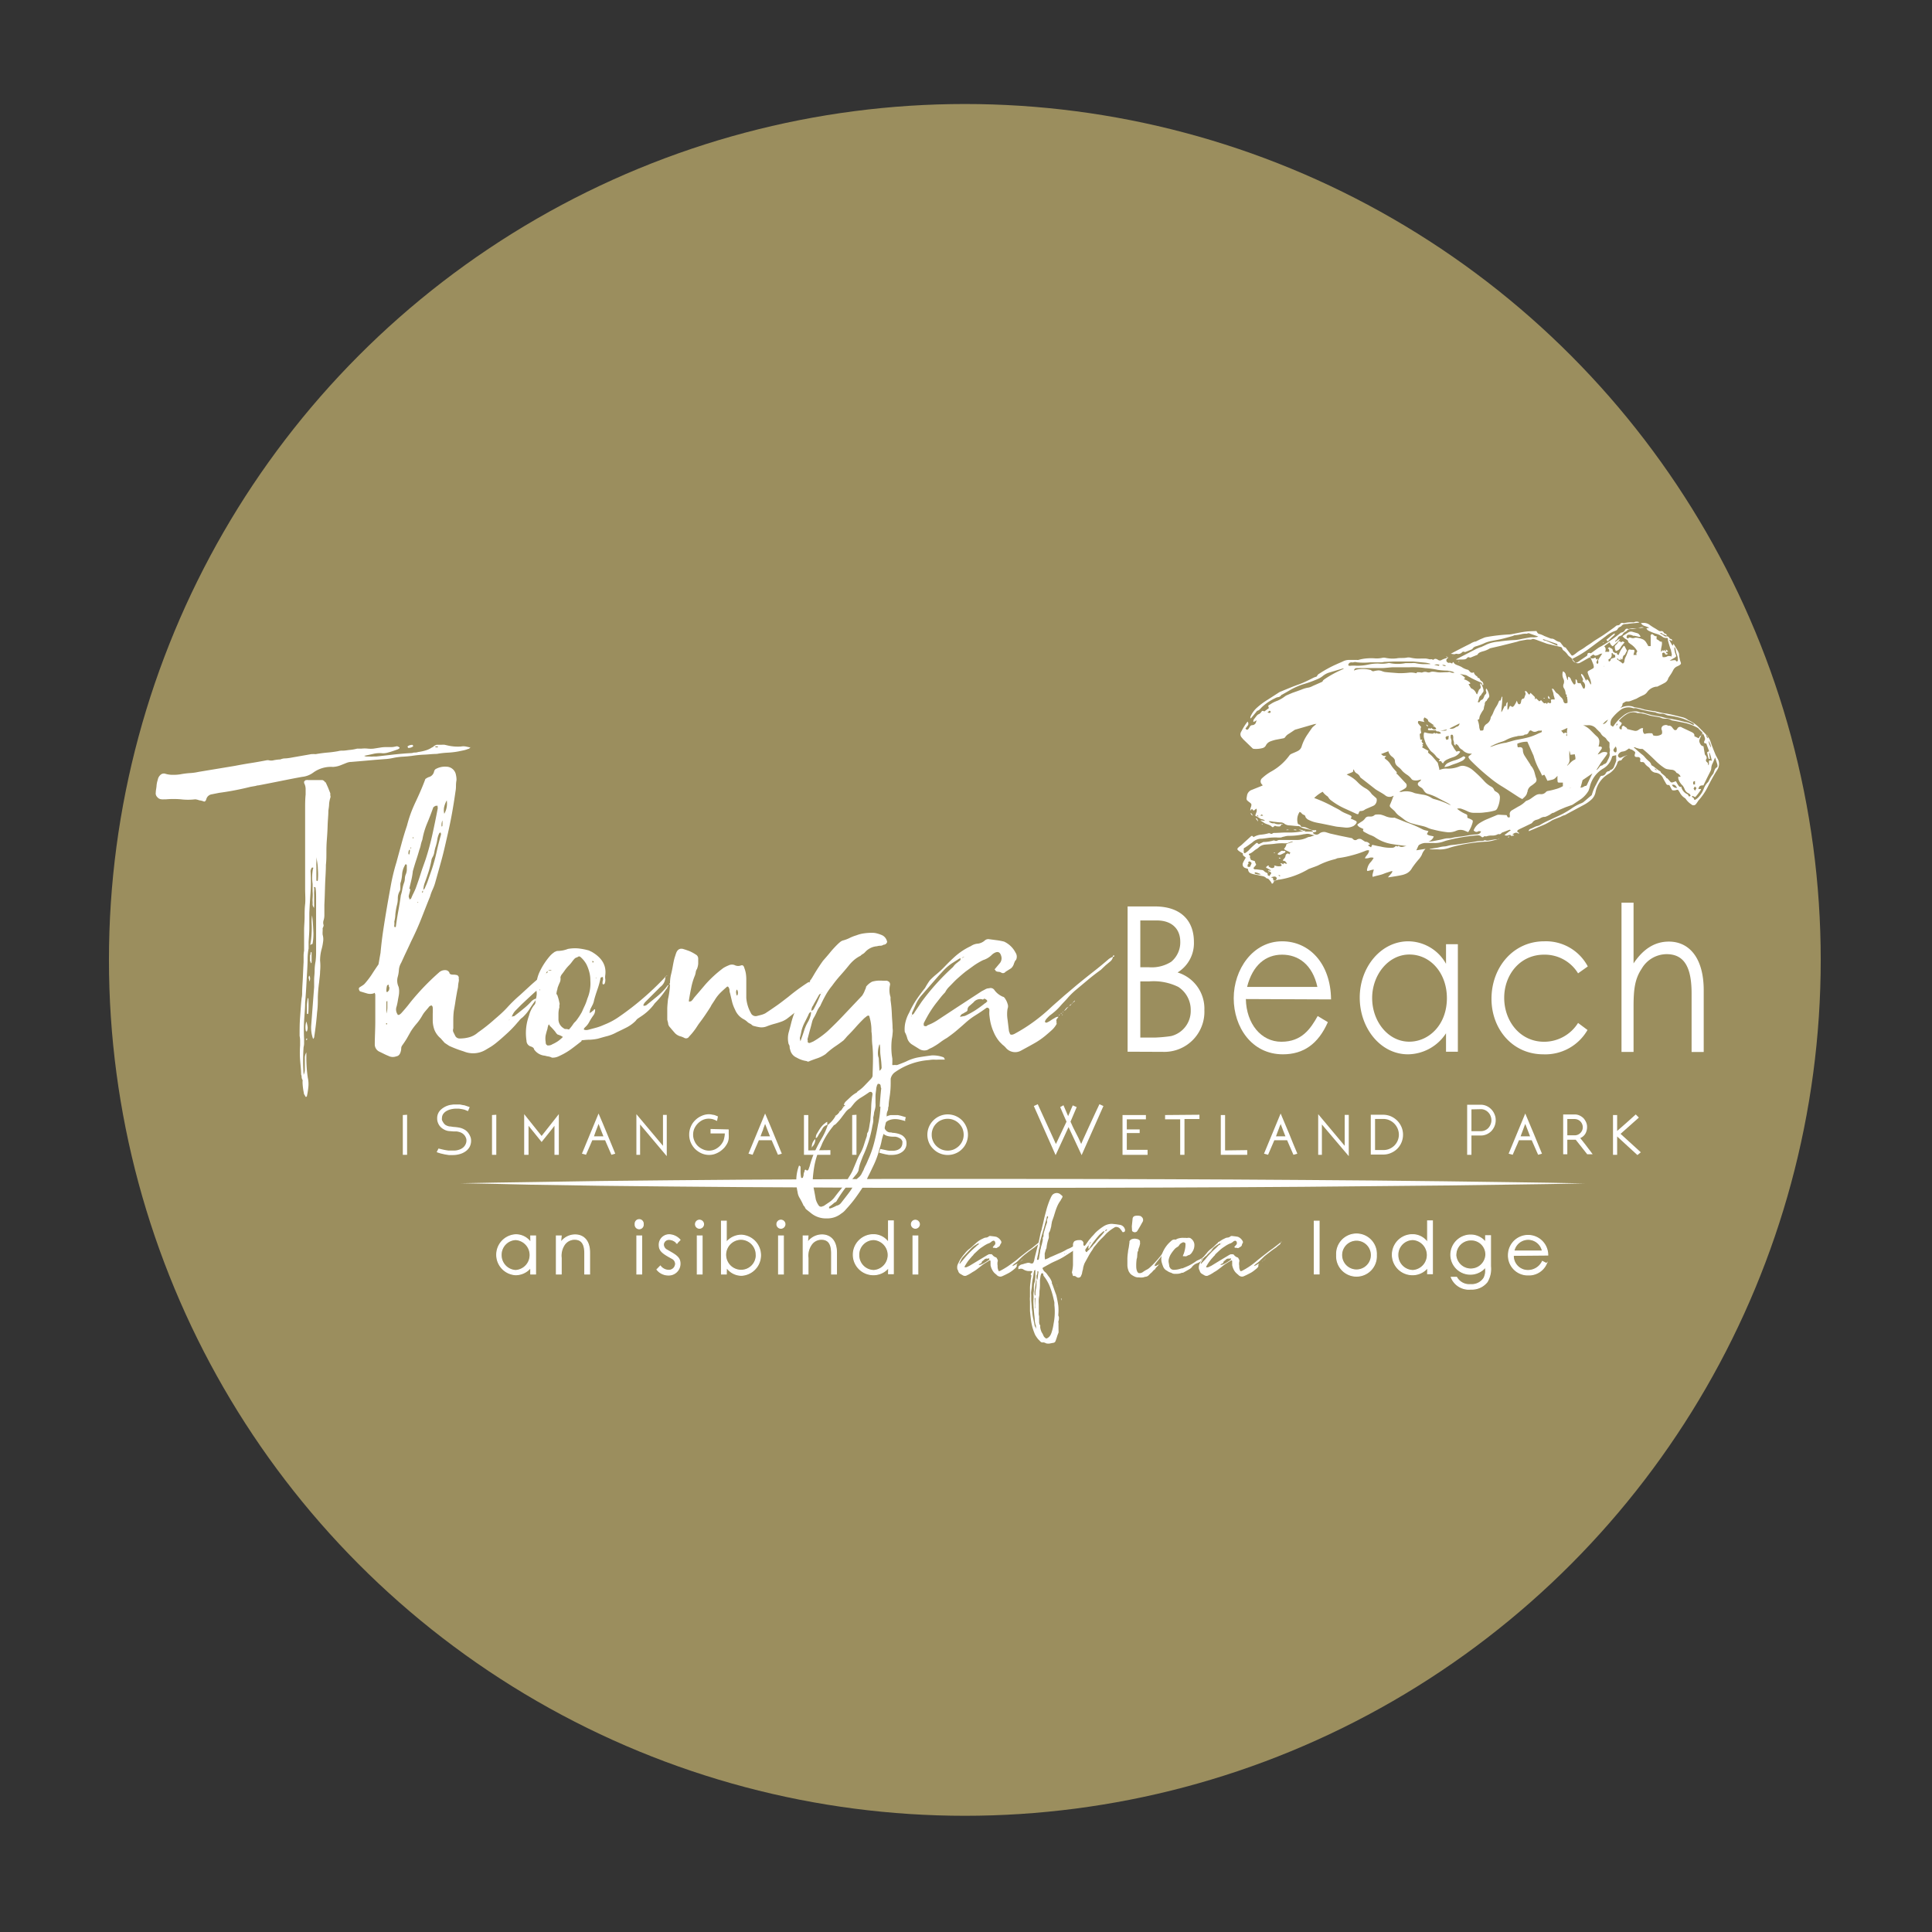 <?xml version="1.0" encoding="UTF-8"?>
<svg xmlns="http://www.w3.org/2000/svg" xmlns:xlink="http://www.w3.org/1999/xlink" viewBox="0 0 266 266">
  <rect x="0" y="0" width="266" height="266" fill="#333333" stroke="none"/>
  <defs>
    <style>.cls-1,.cls-5{fill:none;}.cls-2{fill:#9b8e5e;}.cls-3{clip-path:url(#clip-path);}.cls-4{fill:#fff;}.cls-5{stroke:#fff;stroke-miterlimit:10;stroke-width:0.13px;}</style>
    <clipPath id="clip-path">
      <rect class="cls-1" x="20" y="52" width="219" height="154.85"></rect>
    </clipPath>
  </defs>
  <g id="The_Lodge" data-name="The Lodge">
    <circle class="cls-2" cx="132.84" cy="132.16" r="117.84"></circle>
    <g class="cls-3">
      <path class="cls-4" d="M64.8,102.77s0,.07,0,.07,0,0,0,.07a.35.35,0,0,0-.17.13s-.08.07-.17.07a3.63,3.63,0,0,1-.69.21l-.68.14a11.2,11.2,0,0,1-1.48.17,11.2,11.2,0,0,0-1.48.17c-.59,0-1.17.08-1.71.1s-1.13.08-1.72.17c-.41.05-.83.09-1.24.11a8.93,8.93,0,0,0-1.3.17,7.54,7.54,0,0,1-1.24.17l-1.3.1-1.58.14-1.65.14a1.89,1.89,0,0,0-.69.14l-.68.27a3.37,3.37,0,0,1-1.17.28,4.15,4.15,0,0,0-2.68.75,3.09,3.09,0,0,1-1.58.62c-1,.18-2,.38-3,.58s-2,.4-3,.59c-.19,0-.36.08-.52.1l-.58.1a38.74,38.74,0,0,1-4.33.83l-1,.2a.91.91,0,0,0-.76.69c-.09.27-.23.37-.41.27a2.16,2.16,0,0,0-.55-.13,2.35,2.35,0,0,0-.55-.14,8.55,8.55,0,0,1-2,0,11.71,11.71,0,0,0-2,0l-.31,0a1.2,1.2,0,0,1-.31,0,.81.81,0,0,1-.62-.31.72.72,0,0,1-.2-.65c0-.28.08-.56.1-.86a3.45,3.45,0,0,1,.17-.86,1.19,1.19,0,0,1,.38-.69.68.68,0,0,1,.72-.13,3.52,3.52,0,0,0,1,.13,6.2,6.2,0,0,0,1-.07,11,11,0,0,1,1.31-.17,7.42,7.42,0,0,0,1.23-.17l4.95-.82c.73-.14,1.45-.27,2.16-.38s1.43-.24,2.17-.38a.91.91,0,0,1,.44,0,1.35,1.35,0,0,0,.52,0,5.52,5.52,0,0,1,1-.13,1.91,1.91,0,0,1,.55-.14c.5,0,1-.12,1.54-.21l1.55-.27.62-.11a5.53,5.53,0,0,1,.61,0c.51-.09,1-.16,1.55-.21a15,15,0,0,0,1.54-.2,2,2,0,0,1,.62-.07c.37,0,.71-.08,1-.1a5.88,5.88,0,0,0,1-.18h.62a3.85,3.85,0,0,1,.83,0,3.78,3.78,0,0,0,.82,0l.89-.14a4.65,4.65,0,0,1,.83-.07l.72,0c.25,0,.49-.06.72-.11a.46.46,0,0,1,.34.14c.09,0,.09.1,0,.17a1,1,0,0,1-.34.17l-.41.14-.42.14-.51.14a2.46,2.46,0,0,1-.58.06,4,4,0,0,0-1.24.07c-.41.1-.85.19-1.31.28a.78.78,0,0,0,.45.1l.31,0a2.33,2.33,0,0,0,.48,0l.41,0,2.47-.28c.83-.09,1.65-.16,2.48-.2a1.14,1.14,0,0,1,.41-.07,1.18,1.18,0,0,0,.41-.07,6.25,6.25,0,0,0,1-.21,3.08,3.08,0,0,0,1-.48v.07a.94.94,0,0,1,.59-.38c.2,0,.42,0,.65,0a2.83,2.83,0,0,1,.41,0l.48.11a6.23,6.23,0,0,0,1.79.13,1.77,1.77,0,0,1,.65,0l.65.14Zm-20,4.88c.14.27.26.55.38.82l.3.76a1.77,1.77,0,0,0,0,.3.46.46,0,0,1,0,.31,4.09,4.09,0,0,0-.17.86c0,.3-.06.61-.1.93,0,.64-.08,1.3-.1,2s-.06,1.35-.11,2-.06,1.11-.06,1.68,0,1.16-.07,1.76c0,.91-.08,1.83-.11,2.74s-.05,1.83-.1,2.75V126a2.35,2.35,0,0,1-.1.69,1,1,0,0,0,0,.69.93.93,0,0,1-.14.41,3.61,3.61,0,0,1,0,.44,3.64,3.64,0,0,0,0,.45,2.23,2.23,0,0,1,.06,1,6.56,6.56,0,0,1-.2,1,5.91,5.91,0,0,0-.21,1.58,7.32,7.32,0,0,1,0,1.48c0,.48-.09,1-.13,1.48a20.2,20.2,0,0,0-.18,2.06c0,.68,0,1.37-.1,2.06-.09,1.19-.23,2.35-.41,3.5,0,0-.05.11-.14.2a4.54,4.54,0,0,1-.27-1.78l.41-5.36v-1c0-.41.07-.82.07-1.23a6.76,6.76,0,0,1,.13-1.31,10.19,10.19,0,0,0,.07-1.24v-1.3c0-.59,0-1.19,0-1.79s0-1.19,0-1.78v-2.54c0-.46,0-.94-.07-1.44,0-.1-.07-.14-.2-.14s0,.07,0,.07,0,0,0,.07a2.39,2.39,0,0,1,0,.44,4.28,4.28,0,0,0,0,.52v1.3a.88.88,0,0,1,0,.24.61.61,0,0,0,0,.24.82.82,0,0,1-.21-.48,2.93,2.93,0,0,0,0-.41,2.83,2.83,0,0,1,0-.41,5.76,5.76,0,0,0,0-1c0-.29,0-.63,0-1a6.5,6.5,0,0,1,.06-2.13c.1-.09,0-.14-.13-.14l-.07.07a1.08,1.08,0,0,0-.14.41,23.25,23.25,0,0,1,0,2.89c-.07,1-.13,1.92-.17,2.88,0,.69,0,1.36,0,2s-.06,1.31-.1,2v.9a7.83,7.83,0,0,0-.14,1.37c0,1.05-.09,2.08-.14,3.09s-.11,2-.2,3c0,.83-.09,1.65-.14,2.47a21.52,21.52,0,0,0,0,2.54v.55a2,2,0,0,1-.07.55,25.52,25.52,0,0,0,0,3.71,1.82,1.82,0,0,1-.14.83.76.76,0,0,1-.13-.42.86.86,0,0,0-.07-.34c0-.64-.09-1.3-.14-2a13.21,13.21,0,0,1,0-2v-.66a3.07,3.07,0,0,0-.07-.65c0-.87,0-1.74.07-2.61s.11-1.74.21-2.61a3.16,3.16,0,0,0,.07-.68c0-.74.07-1.46.1-2.17s.06-1.4.1-2.09v-.83a3.54,3.54,0,0,1,.07-.75q0-.75,0-1.44c0-.46,0-.94,0-1.45s.07-1.17.07-1.75,0-1.15.07-1.75,0-1.45,0-2.16,0-1.43,0-2.16,0-1.25,0-1.82,0-1.18,0-1.82,0-1,0-1.51,0-1,0-1.52v-2.06c0-.68,0-1.37.07-2.06v-.79a1.76,1.76,0,0,0-.21-.79s0-.11,0-.2a.79.79,0,0,1,.24-.21.15.15,0,0,0,.1,0,.27.27,0,0,1,.17,0c.32,0,.64,0,1,0s.66,0,1,0a.62.62,0,0,1,.41.35m-2.61,37.84a19.05,19.05,0,0,0,.2,2.81,3.91,3.91,0,0,1,.07,1.31,10.5,10.5,0,0,1-.2,1.23l-.07.07c-.09,0-.14,0-.14-.07a2.55,2.55,0,0,0-.14-.24.48.48,0,0,1-.07-.24,8.82,8.82,0,0,1-.17-1.27,3.61,3.61,0,0,1,.17-1.27,1.7,1.7,0,0,0,.14-.69v-1.54a1.48,1.48,0,0,1,.21-.79Zm-.07-3.64a2.6,2.6,0,0,1,.07-1.31,5,5,0,0,1,.17.76,1.26,1.26,0,0,1-.1.61l-.07.07s0-.07,0-.07,0,0,0-.06m.14,1.16a.06.06,0,0,0-.07.07c-.14,0-.16,0-.07-.14s0-.06.07-.06Zm.13-5.7a14.16,14.16,0,0,1,0,2.06.2.2,0,0,1-.06.14c-.1,0-.14,0-.14-.14q0-.54,0-1c0-.3.06-.63.11-1Zm.14-3.09a.87.87,0,0,1,0,.83,1.23,1.23,0,0,0-.07-.42.48.48,0,0,1,.07-.41m.34-4.32c0-.05-.06,0-.2.13,0,0,0-.07,0-.07s0,0,0-.06a11.2,11.2,0,0,0,.17-1.48,12.31,12.31,0,0,0,0-1.48,4.83,4.83,0,0,1,.07-1c.09.69.14,1.41.17,2.17a7.19,7.19,0,0,1-.11,1.75m-.27,1.51a.58.58,0,0,1,0-.21.37.37,0,0,0,0-.21.17.17,0,0,0,.14.07v1.38l-.07.13a.44.44,0,0,1-.07-.17.51.51,0,0,0-.07-.17v-.82Zm1-10.24a8.66,8.66,0,0,0,0-1.61c0-.52-.11-1.06-.2-1.61a5.7,5.7,0,0,1,0,.62,5.53,5.53,0,0,0,0,.61v2l.13.07Zm12.43-18.26-.07-.14v-.07a1,1,0,0,1,.69-.2l.07.13v.07a1,1,0,0,1-.69.21m4-.07c.19-.09.16-.14-.06-.14h-.28a.4.4,0,0,0,.28.14s0,.07,0,.07,0,0,0-.07"></path>
      <path class="cls-4" d="M76.06,134.22c.28.09.3.25.07.48s-.16.14-.21.14a17.6,17.6,0,0,0-2.16,1.65c-.66.59-1.32,1.21-2,1.85l-.82.83a2.4,2.4,0,0,0-.48.82.64.64,0,0,1,.24-.07.36.36,0,0,0,.24-.13c.37-.28.74-.58,1.13-.9a8.71,8.71,0,0,0,1.07-1,1.43,1.43,0,0,1,.68-.41v.14c-.32.41-.61.83-.89,1.27a5.76,5.76,0,0,1-1,1.2,2,2,0,0,0-.38.34,4.06,4.06,0,0,1-.3.35,14.86,14.86,0,0,1-1.45,1.51c-.5.46-1,.91-1.58,1.37a7.07,7.07,0,0,1-.68.48l-.69.41a3.35,3.35,0,0,1-3,.21,16.09,16.09,0,0,1-2-.76l-.62-.41-.28-.31-.27-.31a3,3,0,0,1-.86-1.16,3.81,3.81,0,0,1-.24-1.38c0-.27,0-.56,0-.86a8.32,8.32,0,0,0,0-.85.42.42,0,0,0-.14-.28h-.14a.16.16,0,0,1-.1.07.16.16,0,0,0-.1.07c-.18.23-.36.43-.52.62a3.62,3.62,0,0,0-.44.62,7.11,7.11,0,0,1-.79,1.13,8.57,8.57,0,0,0-.79,1.06L56,143c-.18.3-.39.61-.62.93a.72.72,0,0,0-.14.41,1.45,1.45,0,0,1-.06.41c-.1.41-.3.64-.62.69a1.34,1.34,0,0,1-1.1-.07c-.23-.09-.44-.19-.62-.28l-.55-.27a1.1,1.1,0,0,1-.69-1c0-1.05.07-2.1.07-3.13V137a.4.4,0,0,0-.07-.24c0-.07-.09-.08-.13,0a1.56,1.56,0,0,1-1,0l-.9-.27s-.09-.07-.13-.21-.07-.2.06-.34l.38-.24a1.5,1.5,0,0,0,.31-.24,11.24,11.24,0,0,0,1-1.3c.29-.46.6-.92.92-1.38.05-.27.1-.54.14-.79s.09-.51.14-.79c.09-1,.22-2.1.38-3.16s.33-2.1.51-3.16.37-2.08.55-3.09a27.76,27.76,0,0,1,.76-3.09c.22-.82.45-1.65.68-2.5s.48-1.69.76-2.51c.14-.55.3-1.07.48-1.58s.39-1,.62-1.51q.89-1.86,1.44-3.36a.61.61,0,0,0,.17-.11L59,107a1,1,0,0,0,.76-.76.59.59,0,0,1,.2-.34,2.63,2.63,0,0,1,1.51-.34,1.35,1.35,0,0,1,1.31,1.16,2.68,2.68,0,0,1,.07.69,4.45,4.45,0,0,0-.07.79,4.37,4.37,0,0,1-.07.79c-.14,1-.3,2-.48,3s-.39,2-.62,3-.49,2.2-.79,3.3-.61,2.2-.92,3.3a6.73,6.73,0,0,1-.35.92,6.08,6.08,0,0,0-.34.93c-.41,1-.83,2.1-1.24,3.13s-.87,2.05-1.37,3.05c-.23.51-.46,1-.69,1.48s-.46,1-.68,1.47a2.2,2.2,0,0,0-.31,1,4.63,4.63,0,0,1-.18,1,2,2,0,0,0,.14,1.3,2.29,2.29,0,0,1,.07.69c0,.37-.09.7-.14,1a9.79,9.79,0,0,1-.2,1,1.18,1.18,0,0,0,.13,1.1.06.06,0,0,0,.07.07h.14a1.44,1.44,0,0,0,.34-.28c.37-.41.73-.83,1.07-1.27s.7-.86,1.06-1.27a33.1,33.1,0,0,1,3-3,1.21,1.21,0,0,1,.9-.34.62.62,0,0,1,.55.34c0,.18.2.28.48.28a2,2,0,0,1,.55.06c.09,0,.18.1.27.28a.84.84,0,0,0,0,.27,1.41,1.41,0,0,1,0,.28,5.42,5.42,0,0,0-.1.65c0,.21-.06.42-.11.65q-.13.69-.24,1.38c-.06.45-.15.94-.24,1.44a10.67,10.67,0,0,0-.07,1.17v1.23a.69.69,0,0,0,0,.48l.24.48a.66.66,0,0,0,.62.42,4.89,4.89,0,0,0,1.37-.18,3,3,0,0,0,1.17-.65,23.72,23.72,0,0,0,2.33-1.85c.6-.51,1.16-1,1.69-1.58A19.45,19.45,0,0,1,71.6,137l1.23-1.13c.42-.39.85-.77,1.31-1.14a6.27,6.27,0,0,1,1.3-.82,2.68,2.68,0,0,1,.62.27m-22.52,1.72c0-.09,0-.15,0-.17a.16.16,0,0,1,0-.11.13.13,0,0,0-.17,0,.25.25,0,0,0-.11.21,2,2,0,0,0-.06.55c0,.14,0,.21.13.21l.21-.21a1.27,1.27,0,0,0,.07-.48m-.41,3.64a2.65,2.65,0,0,0,.13-.82V138c0-.23,0-.25-.13-.07Zm.06,1.51c.05-.09.06-.15,0-.17s-.06,0-.1,0v.14Zm1.1-13.39a.19.19,0,0,0,.14-.07c.09-.73.21-1.45.34-2.16s.25-1.43.35-2.17a4.9,4.9,0,0,0,.2-.82,5.8,5.8,0,0,1,.21-.82,1.76,1.76,0,0,0,.14-.62,1.72,1.72,0,0,1,.13-.62,1.76,1.76,0,0,0,.14-.62v-.62a.17.17,0,0,0-.07-.13h-.14l-.2.41a2.82,2.82,0,0,0-.24,1,5.37,5.37,0,0,1-.17,1,.81.81,0,0,0-.07.38v.44a1.06,1.06,0,0,1-.07.42,2,2,0,0,0-.28,1,3.52,3.52,0,0,1-.13,1,10.35,10.35,0,0,0-.21,1.24c0,.41-.09.75-.14,1a2,2,0,0,1,0,.44.88.88,0,0,0,0,.24c.09.1.13.16.13.21m2.06-5.36c0,.23-.11.53-.2.9a.52.52,0,0,0,.07.34c0,.09,0,.14.06.14s.12,0,.21-.14a7,7,0,0,1,.31-.69c.11-.23.22-.46.31-.69.23-.64.46-1.29.68-2s.46-1.32.69-2c.37-1.14.68-2.29.93-3.43s.49-2.31.72-3.51a.49.49,0,0,0,0-.2.41.41,0,0,1,0-.21H60a1.26,1.26,0,0,0-.34.21c-.28.78-.56,1.52-.86,2.23a10.42,10.42,0,0,0-.65,2.23,4.54,4.54,0,0,0-.21.69,3.59,3.59,0,0,1-.2.69q-.21.75-.45,1.47c-.16.48-.31,1-.45,1.48a9.39,9.39,0,0,1-.2,1.2c-.09.39-.19.79-.28,1.2m.07-5.35c-.14,0-.2.23-.2.55l.06.13.07-.07a1.88,1.88,0,0,0,.07-.61m.21-.28c-.05,0-.07,0-.07-.07a.28.28,0,0,0-.07.21Zm.27-1.44c-.09,0-.11,0-.07.14l.07.06v-.2Zm.62,9.06a.17.17,0,0,1,.07-.13c-.05,0-.07,0-.07,0s0,0-.07,0Zm.14-.34.07-.14v-.07a.18.18,0,0,1,0,.11.15.15,0,0,0,0,.1m.41-1.1c.09,0,.11-.14.07-.27a.16.16,0,0,0-.07.1.16.16,0,0,1-.07.1Zm2.54-8.31s-.08.07-.1.07-.06,0-.11.07a2.87,2.87,0,0,0-.27.86,6.39,6.39,0,0,1-.21.92,5,5,0,0,0-.2.83,2.12,2.12,0,0,1-.28.75,1.1,1.1,0,0,0-.13.42,14.51,14.51,0,0,1-.38,1.51c-.16.5-.33,1-.52,1.51a3.12,3.12,0,0,0-.2,1,.79.79,0,0,0,.27-.41A8.69,8.69,0,0,0,59,121c.14-.41.28-.8.41-1.17a22.78,22.78,0,0,0,.69-2.47c.18-.83.39-1.65.62-2.47,0,0,0-.14-.07-.28m.21-1.51a1.67,1.67,0,0,0-.07.55s0,.07,0,.07,0,0,0,.07a.17.17,0,0,0,.13-.07.41.41,0,0,1,0-.21.31.31,0,0,0,0-.13v-.28s0-.07,0-.07,0,0,0-.07Zm.68-2.95a3.38,3.38,0,0,0-.37.89,2,2,0,0,0,0,1,2.83,2.83,0,0,0,.34-1.85m8.66,30.21c-.1,0-.12.07-.07.07Zm4-3.15c0,.09-.09.18-.28.27a.4.4,0,0,1,.28-.27m.14-.07s-.07,0-.07.07h-.07a.17.17,0,0,1,.14-.07m.13-.14-.13.14c0-.09,0-.14.13-.14m.07-.07a.06.06,0,0,0-.07.07v-.14h.07Zm.21-.27c0,.09-.07.16-.21.2Zm.07,0h-.07l.07-.07.07-.07Z"></path>
      <path class="cls-4" d="M91.93,135.66h.13a.66.66,0,0,0-.17.28.58.58,0,0,1-.17.27A11.72,11.72,0,0,1,90.28,138a1.68,1.68,0,0,0-.28.34,7,7,0,0,1-1.71,1.58l-.42.28a1.22,1.22,0,0,0-.34.34,5,5,0,0,1-1.2.89q-.66.34-1.41.69a5.76,5.76,0,0,1-1.27.52c-.44.11-.88.24-1.34.37a6.81,6.81,0,0,1-1.1.14c-.55,0-.91.07-1.1.07a.22.22,0,0,0-.06.14c-.46.36-.92.72-1.38,1.06a9.14,9.14,0,0,1-1.58.93,2.92,2.92,0,0,1-.48.2,2,2,0,0,1-.62.07,1.61,1.61,0,0,0-.51-.17,3,3,0,0,1-.45-.1,2,2,0,0,1-1.51-.89c0-.19-.23-.32-.55-.42a.83.83,0,0,1-.48-.75,6.89,6.89,0,0,1,.34-3.44,3.85,3.85,0,0,1,.69-1.44.66.66,0,0,0,.21-.48c0-.23.09-.48.13-.75a1.94,1.94,0,0,0,0-.76,4.92,4.92,0,0,1,.42-2.58,9.49,9.49,0,0,1,1.51-2.3,3.1,3.1,0,0,1,.48-.41.4.4,0,0,1,.17-.1l.24-.1a5,5,0,0,0,.79-.07,4.27,4.27,0,0,0,.72-.21,5.44,5.44,0,0,1,1.44-.07,8.9,8.9,0,0,1,1.44.28l.42.2c1.42.83,2,1.88,1.85,3.16a1.91,1.91,0,0,0,0,.62,1.22,1.22,0,0,1-.11.62l-.13.07a.12.12,0,0,1-.14-.14,1.09,1.09,0,0,1,.07-.48c0-.09,0-.15,0-.17a.29.29,0,0,1,0-.17l-.14-.07a.22.22,0,0,1-.1.07.18.18,0,0,0-.1.06,10.54,10.54,0,0,1-.42,1.55c-.18.53-.34,1-.48,1.55a2.3,2.3,0,0,1-.2.61l-.28.55a2.3,2.3,0,0,0-.14.62.73.73,0,0,1,.25-.17.35.35,0,0,0,.17-.17c.09,0,.15-.09.17-.14s.08-.07.17-.07a1.21,1.21,0,0,1-.27.89,8.64,8.64,0,0,0-.52.83,2.52,2.52,0,0,1-.58.75c-.19.19-.22.3-.11.35a1,1,0,0,0,.55,0l.9-.24a7.91,7.91,0,0,0,.85-.27l.83-.35a9.47,9.47,0,0,0,1.75-1c.53-.36,1.09-.78,1.68-1.23a39.78,39.78,0,0,0,4.6-4.19,1.7,1.7,0,0,1-.68,1.37l-2.06,2.06a1.39,1.39,0,0,0-.28.41v.07c0,.05,0,.07.07.07a.66.66,0,0,0,.48-.21c.46-.36.89-.72,1.31-1.06a10.3,10.3,0,0,0,1.16-1.13Zm-17.59.69c0-.09,0-.14-.06-.14v.14Zm.21-1v-.07l-.07.07Zm.28-.82v0Zm.27-.41a.39.39,0,0,0-.21.34.55.55,0,0,1,.28.07.89.89,0,0,1-.07-.41m.89,9.68a4.91,4.91,0,0,0,.83-.45,5,5,0,0,0,.68-.58,2.42,2.42,0,0,0-.37-.21l-.38-.14a1.44,1.44,0,0,1-.28-.34,8.22,8.22,0,0,0-.75-.82s-.07-.08-.07-.11,0-.05-.07-.1l-.07.07a2.35,2.35,0,0,0-.14.55c-.09.27-.17.56-.24.86a2.63,2.63,0,0,0,0,.93.71.71,0,0,0,.07.34l.17.14c.07,0,.13,0,.17,0a1.11,1.11,0,0,0,.48-.14m-.62-10.1a.43.43,0,0,0-.2.35c.14-.05.2-.16.2-.35m.35-.13a.35.35,0,0,0-.14,0,.32.32,0,0,1-.14,0,.39.39,0,0,0,.28.07.15.15,0,0,0,.1,0,.15.15,0,0,1,.1,0l-.06-.06Zm1,2.61a2.28,2.28,0,0,0-.14.68c.09.09.14.16.14.21a6.33,6.33,0,0,1,.27,1,.46.46,0,0,1,0,.31,1.2,1.2,0,0,0,0,.31,3.25,3.25,0,0,0-.13.89v.82a1.44,1.44,0,0,0,.48,1,2.26,2.26,0,0,0,.41.28,1.35,1.35,0,0,1,.55.07,6.16,6.16,0,0,0,.55-.69,1.83,1.83,0,0,1,.2-.27l.21-.21a9.15,9.15,0,0,0,.82-1.24c.14-.32.28-.63.42-.92a7.36,7.36,0,0,0,.34-.93,5.36,5.36,0,0,0,.41-2.47,4.42,4.42,0,0,0-.14-1.17,5.46,5.46,0,0,0-.41-1.1,3.73,3.73,0,0,0-.82-1,.26.26,0,0,0-.35,0,1.12,1.12,0,0,1-.24.1,1,1,0,0,0-.17.1,4.11,4.11,0,0,0-.38.45,4,4,0,0,1-.37.45,5.83,5.83,0,0,0-.59.68q-.24.35-.51.69a1.35,1.35,0,0,0-.14.34,1.2,1.2,0,0,1-.1.73,6.18,6.18,0,0,0-.31.79m4.81-3.78v.2h.13l.07-.06-.14-.14ZM82,134.7h.13l-.06-.07Zm9.89-.41a1.08,1.08,0,0,0-.28.21h-.07a1.28,1.28,0,0,0,.28-.21Zm.2,1.31a.76.76,0,0,1,.28-.35.76.76,0,0,1-.28.35m.28-.42a.77.77,0,0,1,.27-.34.71.71,0,0,1-.27.34m.27-.41a.65.65,0,0,1,.28-.27.42.42,0,0,1-.28.27m.28-.34a1.72,1.72,0,0,1,.2-.34.32.32,0,0,1-.2.34m.75-1.1a1,1,0,0,1-.48.76.9.9,0,0,0,0-.25.55.55,0,0,1,0-.24c-.09-.32,0-.52.42-.61,0-.05,0-.06.06,0a.12.12,0,0,1,.07.11Z"></path>
      <path class="cls-4" d="M115.14,133.4c.13,0,.16.11.07.2a8.18,8.18,0,0,0-.66.76,3,3,0,0,1-.72.69.94.94,0,0,0-.2.27,1.28,1.28,0,0,1-.21.28,2.15,2.15,0,0,1-.31.55c-.11.13-.24.27-.38.41q-1,1-2.13,1.89c-.73.61-1.48,1.22-2.26,1.82a3.44,3.44,0,0,1-.62.34,10.74,10.74,0,0,1-1.06.34,10.23,10.23,0,0,0-1.07.35,1.91,1.91,0,0,1-1,.13,7.32,7.32,0,0,1-.89-.2.76.76,0,0,1-.21-.14.69.69,0,0,0-.2-.14,1.43,1.43,0,0,1-.45-.31,2.35,2.35,0,0,0-.45-.31A2.59,2.59,0,0,1,101.2,139a5.13,5.13,0,0,1-.42-1.13l-.27-1.14a1,1,0,0,1-.07-.37.62.62,0,0,0-.07-.31c-.09-.23-.2-.28-.34-.14-.32.28-.62.55-.89.82a5.35,5.35,0,0,0-.76,1l-.27.41a3.57,3.57,0,0,0-.28.48c-.23.37-.47.73-.72,1.1s-.51.73-.79,1.1-.46.71-.69,1a8,8,0,0,1-.75.89.48.48,0,0,1-.62.21,3.06,3.06,0,0,0-.48-.21,1.65,1.65,0,0,1-.86-.48c-.2-.23-.42-.48-.65-.76A1,1,0,0,1,92,141c0-.18-.09-.39-.13-.62q0-.75,0-1.44c0-.45.06-.91.1-1.37a10.81,10.81,0,0,0,.21-1.2,9.44,9.44,0,0,0,.07-1.2,5.05,5.05,0,0,1,.14-1q.14-.56.24-1.14c.07-.39.14-.76.24-1.13l.2-.62c.19-.55.53-.75,1-.62.32.1.62.2.9.31a5.55,5.55,0,0,1,.82.45.62.62,0,0,1,.34.55q0,.35,0,.72a2.52,2.52,0,0,1-.17.72,1,1,0,0,0-.17.45,2.57,2.57,0,0,1-.11.44,8.43,8.43,0,0,0-.51,1.69c-.12.57-.22,1.13-.31,1.68a.29.29,0,0,0,0,.17.12.12,0,0,1,0,.1.68.68,0,0,1,.2-.07.22.22,0,0,0,.14-.06,1.79,1.79,0,0,0,.34-.42l.79-.92.79-.93a16.31,16.31,0,0,1,2.48-2.27,4.79,4.79,0,0,1,.68-.34,1.08,1.08,0,0,1,.83-.07,1.09,1.09,0,0,0,.89.07c.23-.09.39,0,.48.34a4,4,0,0,1,.21.76,5.66,5.66,0,0,1,.06.82c0,.41,0,.83,0,1.24s0,.85,0,1.3a5,5,0,0,0,.62,2.06.72.72,0,0,0,.89.42l.55-.14a2.83,2.83,0,0,0,.55-.21c.55-.36,1.09-.73,1.62-1.1s1-.75,1.54-1.16a28.27,28.27,0,0,1,2.82-2.06,4.45,4.45,0,0,0,.41.48c.09.18.21.23.34.13a8.32,8.32,0,0,1,.76-.65c.27-.2.55-.42.82-.65l.65-.52.66-.51M101.54,137a.84.84,0,0,0-.07-.76c-.14.14-.16.37-.07.69a.19.19,0,0,0,.07.14Zm10.3-2.2c-.09,0-.15.09-.17.14a.43.43,0,0,1-.17.14.39.39,0,0,1,.13-.18.31.31,0,0,0,.14-.17h.14Zm1.58-1.65-.07.07.07-.14a2.52,2.52,0,0,1,.34-.27l-.07.07Zm1.58-1.65.27-.27.07.07a.66.66,0,0,0-.17.1.66.66,0,0,1-.17.1v0Zm.27-.27a.17.17,0,0,0,.14-.07.23.23,0,0,0-.07.14Zm.21-.14s.07,0,.07-.07l.07-.06v.06a.19.19,0,0,1-.14.07c0,.05,0,.07-.07.07Zm.14-.13c.09-.1.16-.14.2-.14s-.16.14-.2.14m.2-.21.07-.07v.07a.06.06,0,0,0-.07.07Zm.07-.07c0-.09.07-.14.21-.14-.09.1-.16.14-.21.14m.21-.21h.07l-.07.07Zm.27-.2-.07.07-.13.13v-.2a.16.16,0,0,1,.1-.07.16.16,0,0,0,.1-.07Z"></path>
      <path class="cls-4" d="M123.46,146.64c-.47,0-.6,0-.6,0a1.61,1.61,0,0,1,0-.33v-.54l-.07-.45a9.57,9.57,0,0,1,0-2.27,5.45,5.45,0,0,0,.1-.75,2.69,2.69,0,0,0,0-.76c0-.64-.08-1.28-.1-1.92a17.8,17.8,0,0,0-.18-1.92v-.42a3.1,3.1,0,0,1-.06-1.71c0-.28-.12-.46-.49-.55a3.74,3.74,0,0,1-.61,0,5.85,5.85,0,0,0-.62,0,4,4,0,0,0-.76.14,2.6,2.6,0,0,0-.82.68,1.12,1.12,0,0,1-.14.42,3.69,3.69,0,0,1-.41.82l-2.34,2.47c-.77.83-1.57,1.63-2.4,2.41a12,12,0,0,1-2,1.44l-.24.1-.24.1c-.18,0-.28-.07-.28-.2a.58.58,0,0,0,0-.21.26.26,0,0,1,0-.2l.31-1.17c.12-.41.22-.8.31-1.17a2.44,2.44,0,0,1,.28-.62,6.55,6.55,0,0,0,.37-.75,3.39,3.39,0,0,1,.45-.76q.34-.75.72-1.44a8.73,8.73,0,0,1,.93-1.37,16.59,16.59,0,0,1,1.13-1.41c.39-.44.77-.88,1.14-1.34a5.77,5.77,0,0,1,.72-.76,4.32,4.32,0,0,1,.92-.61,1.18,1.18,0,0,1,.31-.24,1.26,1.26,0,0,0,.31-.25,2.43,2.43,0,0,1,1.65-.82,1.63,1.63,0,0,1,.45-.07.7.7,0,0,0,.44-.14.49.49,0,0,0,.35-.13c.13-.14.18-.25.13-.35a1.25,1.25,0,0,0-.82-.89,4.37,4.37,0,0,0-.62-.2,2.35,2.35,0,0,0-.62-.07,7.35,7.35,0,0,0-1.06.07,4.54,4.54,0,0,0-1.07.27,5.87,5.87,0,0,0-.89.34,4.71,4.71,0,0,1-.89.35,1.09,1.09,0,0,0-.48.24c-.14.11-.25.22-.35.31-.36.36-.71.73-1,1.09s-.64.76-1,1.17c-.46.64-.89,1.3-1.3,2s-.8,1.32-1.17,2a9.5,9.5,0,0,0-.79,1.51c-.21.5-.42,1-.65,1.58a12.17,12.17,0,0,0-.45,1.37c-.11.46-.24.94-.38,1.44a3.25,3.25,0,0,0,0,1.58.7.7,0,0,1,.14.41.87.87,0,0,0,.07.35,1.51,1.51,0,0,0,.89,1.1,3.74,3.74,0,0,0,1.38.48.34.34,0,0,0,.41,0c.36-.14.74-.28,1.13-.41a4.7,4.7,0,0,0,1.07-.55,11.58,11.58,0,0,1,1.23-1c.41-.27.83-.57,1.24-.89l.31-.34a3.82,3.82,0,0,1,.31-.35c.36-.36.72-.74,1.06-1.13s.7-.76,1.07-1.13a2,2,0,0,1,.24-.21,2.49,2.49,0,0,0,.24-.2c.22-.09.34-.05.34.13a6.49,6.49,0,0,1,.27,2,6.2,6.2,0,0,1,.07,1,9.72,9.72,0,0,0,.07,1,16.61,16.61,0,0,1,.07,1.87c0,.83-.05,1.65-.05,2.49m-7-11.71v.07s-.07,0-.07.07,0-.14.07-.14m-1.17,1.72.82-1.45s.08-.07.11-.07,0,0,.1-.06v.06a18.73,18.73,0,0,1-1,2.13.67.67,0,0,1-.14.11.53.53,0,0,0-.14.1,1.11,1.11,0,0,1,.28-.82m-1.17,3.15-.27.83c-.09.27-.21.59-.35,1-.09-.32-.11-.5-.06-.55.09-.36.16-.66.2-.89a5.46,5.46,0,0,1,.41-1.1c.19-.37.37-.73.55-1.1a.62.62,0,0,1,.35-.41,1.56,1.56,0,0,1-.07.55,3.73,3.73,0,0,1-.38.89,4.6,4.6,0,0,0-.38.82M121,146c0-.58-.09-.3-.13-.9a4,4,0,0,1,.2-1.3s.07,0,.07.07c.09.78,0,.7.09,1.46s.11.82.15,1.6a.42.42,0,0,1-.12.34l-.08.08-.09.08"></path>
      <path class="cls-4" d="M146.31,139.65l-.13.07s.07,0,.07,0,0,0,.06,0,0-.06,0,0,0,0,0,0,0,.07-.07.07"></path>
      <path class="cls-4" d="M130,145.69l-.07-.11a4.17,4.17,0,0,0-1.64-.27c-.65.08-1.26.17-1.86.27a6.37,6.37,0,0,0-1.72.59l-.54.22-.55.21a1.72,1.72,0,0,1-.46.07c-1,.51-2,1-3,1.46a1.33,1.33,0,0,1-.35.52l-.79.83a5.32,5.32,0,0,1-.93.78s-.07.06-.07.08,0,0-.06.08a4.2,4.2,0,0,0-.83.59l-.69.65a1.11,1.11,0,0,0-.27.48h.21a1.07,1.07,0,0,1-.21.22,2.16,2.16,0,0,0-.24.35.73.73,0,0,1-.31.29,1.32,1.32,0,0,1-.55.59,3.9,3.9,0,0,1-1.1,1.29,9.1,9.1,0,0,1-.82,1.83,19,19,0,0,0-1,1.91,13,13,0,0,0-.69,2,1.91,1.91,0,0,0-.1.27.91.91,0,0,1-.11.22l-.13.05a.14.14,0,0,1-.11-.05.1.1,0,0,0-.1-.06c-.09,0-.14.09-.14.17a.35.35,0,0,1-.07.21,1,1,0,0,0-.06.32.54.54,0,0,1-.07.27c0,.11-.05.16-.14.16s-.14,0-.14-.1a4.73,4.73,0,0,1-.07-.73v-.73l-.2-.16a5.7,5.7,0,0,0-.38,1.83,7.1,7.1,0,0,0,.17,1.83,2,2,0,0,0,.28.81,10,10,0,0,1,.55,1.07.6.6,0,0,1,.2.27.71.71,0,0,0,.21.27l.68.54a3.22,3.22,0,0,0,2.1.67,3.05,3.05,0,0,0,2-.67,2.38,2.38,0,0,0,.61-.54c.46-.5.89-1,1.28-1.53s.76-1.07,1.13-1.64.47-1,.72-1.48.49-1,.72-1.48a12.11,12.11,0,0,0,.82-2.31,7.68,7.68,0,0,0,.25-.92,6.38,6.38,0,0,1,.24-.91,1.27,1.27,0,0,0,.06-.43c.1-.4.19-.79.28-1.18a5.37,5.37,0,0,0,.14-1.19,1.4,1.4,0,0,1,.13-.53.78.78,0,0,0,.07-.33.77.77,0,0,1,.07-.32c0-.5.1-1,.17-1.53a11.9,11.9,0,0,0,.11-1.59v-.64a1.45,1.45,0,0,1,.61-.92,9.24,9.24,0,0,1,4.67-1.66,3.85,3.85,0,0,1,.66-.06,5.13,5.13,0,0,0,.65,0h.69c.18,0,.22,0,.13-.11m-16.55,20.22a.24.24,0,0,1-.14.05.19.19,0,0,0-.13.06c-.23.07-.39,0-.48-.11a2.76,2.76,0,0,1-.42-.86c-.09-.5-.18-1-.27-1.45a7.69,7.69,0,0,1-.14-1.46,17.6,17.6,0,0,1,.24-1.85,11.7,11.7,0,0,1,.52-1.8,10.92,10.92,0,0,0,.55-1.19,10.71,10.71,0,0,1,.65-1.18,12.57,12.57,0,0,1,.86-1.18.31.31,0,0,1,.14-.14.78.78,0,0,0,.2-.13c.18-.18.36-.37.52-.56s.31-.39.44-.57l.41-.54a2,2,0,0,1,.55-.48.91.91,0,0,0,.24-.24l.24-.3a3.77,3.77,0,0,1,1-.91c.42-.25.83-.52,1.24-.81a.48.48,0,0,1,.28,0s0,0,.13.16v.21a12.72,12.72,0,0,0-.17,1.62c0,.53-.06,1.07-.1,1.61,0,.32-.09.65-.14,1a5.24,5.24,0,0,1-.2.91.51.51,0,0,0-.14.35,1,1,0,0,1-.07.35c-.14.39-.26.78-.38,1.16a5.72,5.72,0,0,1-.51,1.15,7,7,0,0,0-.48,1q-.21.51-.42,1a5.4,5.4,0,0,1-.51,1c-.21.33-.4.67-.59,1a11.82,11.82,0,0,1-.75,1c-.28.34-.55.69-.82,1.05a3.33,3.33,0,0,1-.62.57l-.76.51m7.76-13.61a15.08,15.08,0,0,1-.34,2.48c-.14.82-.31,1.64-.52,2.44a13.75,13.75,0,0,1-.85,2.4c-.1.25-.2.48-.31.7a4.36,4.36,0,0,0-.31.69c-.1.18-.19.36-.28.54a1.67,1.67,0,0,1-.48.54,1.28,1.28,0,0,0-.41.65,7.68,7.68,0,0,1-.86,1.42c-.34.45-.7.91-1.06,1.37a1,1,0,0,1-.62.38,5.39,5.39,0,0,1-.83.37h-.2v-.21a6.29,6.29,0,0,0,.75-.59.53.53,0,0,0,.35-.33,21.33,21.33,0,0,1,1.23-1.8c.46-.59.94-1.19,1.45-1.8a2,2,0,0,0,.27-.48,5.72,5.72,0,0,1,.24-1c.11-.32.24-.64.38-1a16.44,16.44,0,0,0,1.3-4.19,4.8,4.8,0,0,0,.11-.57,5.4,5.4,0,0,0,0-.56,3.52,3.52,0,0,0,.1-.51c0-.16.06-.33.11-.51s.08-.34.1-.49a3.43,3.43,0,0,0,0-.48c0-.29,0-.59,0-.91s.06-.65.1-1a.91.91,0,0,1,.07-.35c0-.13.09-.24.14-.35s.07,0,.07,0,0,0,.06,0,.21,0,.21.1a.42.42,0,0,1,.07.24.45.45,0,0,0,.07.25q-.14,1.29-.21,2.52"></path>
      <path class="cls-4" d="M112.25,156.82a1.44,1.44,0,0,0-.48,1.13,1.44,1.44,0,0,0,.48-1.13"></path>
      <path class="cls-4" d="M113.66,154.59l-.24.19a3.48,3.48,0,0,0-.58.7q-.24.38-.45.75a1.43,1.43,0,0,0-.07.48.59.59,0,0,0,.28-.27,4.42,4.42,0,0,1,.34-.56,5.25,5.25,0,0,0,.34-.56,1.06,1.06,0,0,1,.62-.44v-.43a1.38,1.38,0,0,0-.24.14"></path>
      <polygon class="cls-4" points="111.7 158 111.77 157.95 111.77 158 111.7 158.06 111.7 158"></polygon>
      <polygon class="cls-4" points="115 153.59 114.93 153.65 114.93 153.59 115 153.59"></polygon>
      <rect class="cls-4" x="115.48" y="152.95" width="0.07" height="0.05"></rect>
      <rect class="cls-4" x="116.03" y="152.3" width="0.07" height="0.05"></rect>
      <path class="cls-4" d="M152.76,132a.63.63,0,0,1,.24-.17l.24-.11a1.09,1.09,0,0,1-.34.62l-.66.55c-.2.19-.42.39-.65.62-.64.46-1.25.93-1.82,1.41L148,136.4c-.37.33-.7.65-1,1s-.6.64-.92,1a8.56,8.56,0,0,1-.72.75,10.79,10.79,0,0,1-.86.69c-.09.09-.2.19-.31.31a1.5,1.5,0,0,0-.31.44v.14l.14.07h.07a2.64,2.64,0,0,0,.58-.31,4.33,4.33,0,0,1,.51-.31,1,1,0,0,1,.55-.2.69.69,0,0,1-.13.2.7.7,0,0,0-.14.21.24.24,0,0,0,0,.2s0,.12,0,.21.05.16,0,.21a3.31,3.31,0,0,1-.65.82c-.25.23-.52.46-.79.69a10.33,10.33,0,0,1-1.68,1.16c-.58.33-1.18.65-1.82,1a1.66,1.66,0,0,1-2-.38,2.6,2.6,0,0,0-.48-.45l-.41-.41a5.15,5.15,0,0,1-.82-1.34,6.81,6.81,0,0,1-.48-1.54c-.05-.28-.08-.54-.11-.79s0-.49,0-.72-.23-.37-.41-.28c-.51.37-1,.7-1.48,1a9.62,9.62,0,0,0-1.41,1.06c-.41.37-.82.72-1.23,1.07s-.85.67-1.31,1a8.54,8.54,0,0,0-.89.58,8.08,8.08,0,0,1-.89.59,3.21,3.21,0,0,1-.45.24,3.21,3.21,0,0,0-.45.24,1.29,1.29,0,0,1-1.16-.14l-1-.62a1.54,1.54,0,0,1-.62-.82,3.63,3.63,0,0,0-.35-.89,4,4,0,0,1,.11-1.41,5.12,5.12,0,0,1,.51-1.27,12.18,12.18,0,0,1,1-1.79c.37-.55.76-1.07,1.17-1.58A10.74,10.74,0,0,1,128,135a9.25,9.25,0,0,1,.79-.75,13.51,13.51,0,0,0,1.31-1.21c.41-.43.84-.85,1.3-1.27a8.94,8.94,0,0,1,2.27-1.51,1.93,1.93,0,0,1,1-.34,1.8,1.8,0,0,0,.89-.41.74.74,0,0,1,.55-.21l1.06.14a8.69,8.69,0,0,1,1.07.2,3.35,3.35,0,0,1,1.58,1.52,1,1,0,0,1,.07,1,.68.68,0,0,0-.18.24,1.8,1.8,0,0,1-.1.24,1.31,1.31,0,0,1-.41.68l-.76.48a.43.43,0,0,1-.54.14.78.78,0,0,0-.42-.14.76.76,0,0,1-.41-.13c.05,0,0-.07-.14-.21l.07-.07.69-.82a1.06,1.06,0,0,0,.14-1c-.14-.46-.42-.6-.83-.41a1.61,1.61,0,0,0-.41.27,2.94,2.94,0,0,1-1.24.76,9.87,9.87,0,0,0-1.27.75l-1.13.82c-.41.33-.8.67-1.17,1s-.73.74-1.1,1.1a2.89,2.89,0,0,0-.55.76c-.22.23-.42.45-.58.65l-.51.65a14.52,14.52,0,0,0-1,1.41c-.3.48-.58,1-.86,1.55v.27c0,.09.12.14.35.14l.2-.14c.23-.09.44-.18.62-.27s.39-.21.62-.35l2.81-1.85,3.37-2.2.51-.27a1,1,0,0,1,.52-.14.62.62,0,0,1,.75.27,2.76,2.76,0,0,0,1.17.9c.09,0,.21.11.34.34a2.28,2.28,0,0,1,.28.62.92.92,0,0,1,0,.69,4.67,4.67,0,0,0,0,1.47l.18,1.48a1,1,0,0,0,.13.41c0,.14.09.21.28.21a1.08,1.08,0,0,0,.41-.14,23.06,23.06,0,0,0,2.61-1.65,24.33,24.33,0,0,0,2.4-2c.55-.5,1.14-1,1.75-1.55l1.82-1.54c.78-.64,1.54-1.25,2.27-1.82s1.47-1.18,2.2-1.82m-27.26,8,.06-.13-.13.13Zm1.37-2a32.28,32.28,0,0,1,4.33-4.8,2.6,2.6,0,0,1,.44-.49l.52-.41a.21.21,0,0,0,.07-.13.57.57,0,0,1,.06-.21.24.24,0,0,1-.2.07l-1.07.68a6.87,6.87,0,0,0-1.06.9l-.76.82-2.4,2.75a4.88,4.88,0,0,0-.69,1.1c-.18.41-.36.82-.55,1.23v.28a.63.63,0,0,0,.35-.35Zm9,0c.1-.13,0-.25-.13-.34a.28.28,0,0,0-.21-.07v-.07c-.14.14-.23.19-.27.14a1.17,1.17,0,0,0-1.24.41l-.55.48a.66.66,0,0,0-.27.55c0,.14-.12.25-.35.34a1.42,1.42,0,0,1-.37.21.67.67,0,0,0-.31.41l.68-.13a11.88,11.88,0,0,0,1.45-.79c.45-.3.91-.63,1.37-1a.1.1,0,0,0,.1-.07.12.12,0,0,1,.1-.07m-3.09-6.25c-.23.1-.34.16-.34.21a1.26,1.26,0,0,0,.34-.21m13,8.11v-.07c.05,0,.12-.05.21-.14-.09.09-.14.16-.14.21Zm.35-.35-.14.07s.07,0,.07,0,0,0,.07,0,0-.05,0,0,0,0,0,0a.06.06,0,0,1-.07.07m.2-.2.14-.14-.07.14s-.07,0-.07,0,0,0-.07,0Zm.55-.62a1.61,1.61,0,0,0,.35-.21l-.28.28a.45.45,0,0,0-.1.14.41.41,0,0,1-.17.13l-.14.07.14-.14a.94.94,0,0,0,.2-.27m.35-.21a.57.57,0,0,0,.1-.13.31.31,0,0,1,.17-.14.41.41,0,0,1,.14-.1.48.48,0,0,0,.14-.18,1.68,1.68,0,0,0-.28.35.61.61,0,0,1-.14.1.57.57,0,0,0-.13.1m.75-.75.07-.07v.07c-.09.14-.18.2-.27.2Zm5.5-6.18a.07.07,0,0,1-.07.07l-.14.06c0-.18.07-.25.21-.2Z"></path>
    </g>
    <path class="cls-4" d="M155.25,144.8v-20H159c3.69,0,5.38,2.06,5.38,4.88a4.73,4.73,0,0,1-2.25,4.21,5.2,5.2,0,0,1,3.69,5.18,5.52,5.52,0,0,1-5.72,5.75ZM157,133.17h1.17a5,5,0,0,0,3.08-.75,3.46,3.46,0,0,0,1.25-2.76c0-1.78-1.18-2.93-3.21-2.93H157Zm0,9.68h2.12a19.71,19.71,0,0,0,2.11-.2,3.56,3.56,0,0,0,2.71-3.57,3.76,3.76,0,0,0-1.71-3.2,7.66,7.66,0,0,0-4-.76H157Z"></path>
    <path class="cls-4" d="M171.53,137.55c.07,3.4,2.1,5.88,4.89,5.88s4-1.75,5-3.54l1.4.84c-1.32,3-3.35,4.43-6.19,4.43-4.3,0-6.77-3.76-6.77-7.72s2.62-7.84,6.67-7.84c3.69,0,6.68,3,6.73,8Zm9.85-1.67c-.68-3.07-2.61-4.44-4.86-4.44s-4.06,1.43-4.82,4.44Z"></path>
    <path class="cls-4" d="M199.09,130h1.63V144.8h-1.63v-2.54a6.33,6.33,0,0,1-5.24,2.9c-3.78,0-6.64-3.6-6.64-7.81s2.93-7.75,6.69-7.75a6,6,0,0,1,5.19,3.1Zm-10.17,7.42c0,3.21,2.2,6,5.11,6,2.66,0,5.18-2.28,5.18-6,0-3.43-2.25-6-5.16-6S188.92,134.23,188.92,137.41Z"></path>
    <path class="cls-4" d="M218.57,141.81a6.7,6.7,0,0,1-6.08,3.35c-4.28,0-7.14-3.51-7.14-7.64,0-4.35,3-7.92,7.26-7.92a6.52,6.52,0,0,1,6,3.46l-1.34.95a5.37,5.37,0,0,0-4.69-2.57c-3.3,0-5.48,2.76-5.48,5.94s2.15,6.05,5.5,6.05a5.52,5.52,0,0,0,4.67-2.59Z"></path>
    <path class="cls-4" d="M223.25,124.28h1.66v8.36c1.34-2,2.93-3,4.86-3,2.81,0,4.8,2.26,4.8,6.7v8.5H232.9v-8.06c0-3.48-.93-5.41-3.44-5.41a4,4,0,0,0-3.43,2c-.95,1.42-1.12,2.87-1.12,5.24v6.22h-1.66Z"></path>
    <path class="cls-4" d="M56.05,153.48V159h-.59v-5.48Z"></path>
    <path class="cls-4" d="M64.86,157.05a1.81,1.81,0,0,1-.2.85,1.84,1.84,0,0,1-.56.62,2.53,2.53,0,0,1-.81.38,3.46,3.46,0,0,1-1,.13l-.49,0-.56-.09-.57-.13c-.19-.06-.37-.11-.55-.18l.25-.5.34.08.29.07.35.07.38.06.34,0h.43a2,2,0,0,0,.65-.1,1.66,1.66,0,0,0,.55-.27,1.27,1.27,0,0,0,.38-.45,1.22,1.22,0,0,0,.14-.61.81.81,0,0,0-.07-.32,1.54,1.54,0,0,0-.15-.29h0a1.42,1.42,0,0,0-.33-.32,1.46,1.46,0,0,0-.38-.18,2.59,2.59,0,0,0-.4-.09l-.42,0-.72-.06a1.8,1.8,0,0,1-.7-.26h0a1.68,1.68,0,0,1-.86-1.5,1.57,1.57,0,0,1,.5-1.17,2.69,2.69,0,0,1,1.35-.67h0l.37-.05.54,0,.39,0,.45.09c.16,0,.31.08.46.12l.42.15-.24.55L64,152.8a3.77,3.77,0,0,0-.43-.1l-.39-.06-.41,0a3.13,3.13,0,0,0-.66.08,2.34,2.34,0,0,0-.61.23,1.44,1.44,0,0,0-.47.41,1,1,0,0,0-.18.59.77.77,0,0,0,0,.25,1.42,1.42,0,0,0,.12.25,1.67,1.67,0,0,0,.16.24,1.17,1.17,0,0,0,.2.19,1.52,1.52,0,0,0,.57.21c.2,0,.4.06.6.07a5.82,5.82,0,0,1,.77.1,2.3,2.3,0,0,1,.76.31,1.58,1.58,0,0,1,.34.29,2.26,2.26,0,0,1,.26.37,2.21,2.21,0,0,1,.18.42A1.52,1.52,0,0,1,64.86,157.05Z"></path>
    <path class="cls-4" d="M68.33,153.48V159h-.59v-5.48Z"></path>
    <path class="cls-4" d="M76.94,153.39V159h-.6V155c-.09.13-.19.26-.29.38l-.3.38-1.18,1.47L72.77,155v4h-.6v-5.6l2.4,3Z"></path>
    <path class="cls-4" d="M82.41,153.31c.38.87.76,1.78,1.15,2.73l1.15,2.8-.53.15-.87-2H81.55c-.14.33-.29.68-.43,1l-.44,1-.56-.15Zm.67,3.14q-.17-.45-.33-.84c-.11-.27-.22-.55-.34-.87l-.12.33c-.05.11-.09.23-.14.36s-.1.28-.17.45-.13.36-.2.57Z"></path>
    <path class="cls-4" d="M91.8,153.5v5.68l-3.67-4.36V159h-.51v-5.6l3.66,4.36V153.5Z"></path>
    <path class="cls-4" d="M100.33,155.5v.16a1.48,1.48,0,0,1,0,.2v.24a4.87,4.87,0,0,1,0,.65,2.15,2.15,0,0,1-.15.57,3.15,3.15,0,0,1-.45.69,3.8,3.8,0,0,1-.61.53,3.42,3.42,0,0,1-.72.35,2.46,2.46,0,0,1-.76.12,2.55,2.55,0,0,1-1.06-.22,3.06,3.06,0,0,1-.89-.61,2.94,2.94,0,0,1-.59-.89,2.76,2.76,0,0,1-.21-1.07,2.72,2.72,0,0,1,.22-1.09,2.59,2.59,0,0,1,.6-.89,2.81,2.81,0,0,1,.88-.6,2.51,2.51,0,0,1,1-.23,2.45,2.45,0,0,1,.58.08c.2,0,.43.13.68.22l-.13.63a3,3,0,0,0-.63-.26,2.41,2.41,0,0,0-.49-.06,2,2,0,0,0-.85.18,2.44,2.44,0,0,0-.69.5,2.39,2.39,0,0,0-.47.7,2.1,2.1,0,0,0-.16.82,2,2,0,0,0,.18.86,2.1,2.1,0,0,0,.47.7,2.36,2.36,0,0,0,.7.46,2,2,0,0,0,2-.19,2.38,2.38,0,0,0,.83-1h0a2.93,2.93,0,0,0,.12-.47,2.33,2.33,0,0,0,.06-.53H97.83v-.61Z"></path>
    <path class="cls-4" d="M105.34,153.31c.38.87.76,1.78,1.15,2.73l1.15,2.8-.53.15-.87-2h-1.76l-.43,1c-.15.35-.3.68-.43,1l-.57-.15Zm.67,3.14q-.17-.45-.33-.84c-.11-.27-.22-.55-.34-.87l-.12.33-.14.36c0,.13-.1.28-.16.45s-.13.36-.21.57Z"></path>
    <path class="cls-4" d="M114.33,158.35V159h-3.64v-5.48h.6v4.87Z"></path>
    <path class="cls-4" d="M117.92,153.48V159h-.59v-5.48Z"></path>
    <path class="cls-4" d="M124.81,157.42a1.39,1.39,0,0,1-.16.68,1.5,1.5,0,0,1-.44.5,2.06,2.06,0,0,1-.65.31,2.9,2.9,0,0,1-.79.1l-.39,0-.45-.08-.46-.11-.43-.12.16-.51.76.16a2.94,2.94,0,0,0,.65.09h.33a1.93,1.93,0,0,0,.49-.07,1.36,1.36,0,0,0,.42-.2.75.75,0,0,0,.28-.33.94.94,0,0,0,.11-.45.8.8,0,0,0,0-.26,2,2,0,0,0-.12-.21.74.74,0,0,0-.23-.2l-.29-.14a2,2,0,0,0-.33-.08l-.31,0a3,3,0,0,1-.59-.06,1.48,1.48,0,0,1-1.06-.7,1.34,1.34,0,0,1,.21-1.67,2.33,2.33,0,0,1,1.1-.54l.33,0,.39,0,.3,0,.36.08.38.11.34.11-.09.27,0,.09a1.16,1.16,0,0,0,0,.16,6.71,6.71,0,0,0-.76-.2,2.81,2.81,0,0,0-.65-.07,2.37,2.37,0,0,0-.52.06,1.76,1.76,0,0,0-.47.18,1.12,1.12,0,0,0-.36.32.66.66,0,0,0-.14.44.78.78,0,0,0,.11.36,1,1,0,0,0,.29.33.89.89,0,0,0,.37.14c.12,0,.25,0,.38.06h.08s0,0,0,0h0a2.94,2.94,0,0,1,.63.1,2.33,2.33,0,0,1,.64.26,1.51,1.51,0,0,1,.47.53A1.31,1.31,0,0,1,124.81,157.42Z"></path>
    <path class="cls-4" d="M130.49,153.43a2.82,2.82,0,0,1,1.08.22,2.91,2.91,0,0,1,.89.6,2.87,2.87,0,0,1,.59.9,2.79,2.79,0,0,1,0,2.17,2.67,2.67,0,0,1-.59.88,2.59,2.59,0,0,1-.89.6,2.79,2.79,0,0,1-2.17,0,2.59,2.59,0,0,1-.89-.6,2.72,2.72,0,0,1-.61-.88,2.79,2.79,0,0,1,0-2.17,2.85,2.85,0,0,1,1.5-1.5A2.79,2.79,0,0,1,130.49,153.43Zm2.19,2.8a2.27,2.27,0,0,0-.17-.86,2.25,2.25,0,0,0-.48-.69,2.1,2.1,0,0,0-.7-.47,2.05,2.05,0,0,0-.85-.17,2.1,2.1,0,0,0-.86.17,2,2,0,0,0-.7.47,2.06,2.06,0,0,0-.47.69,2.1,2.1,0,0,0-.17.86,2,2,0,0,0,.17.85,2.1,2.1,0,0,0,.47.7,2.33,2.33,0,0,0,.7.47,2.27,2.27,0,0,0,.86.17,2.22,2.22,0,0,0,.85-.17,2.46,2.46,0,0,0,.7-.47,2.29,2.29,0,0,0,.48-.7A2.15,2.15,0,0,0,132.68,156.23Z"></path>
    <path class="cls-4" d="M146.42,152.17l.64,1.5c.08-.19.16-.38.24-.55s.15-.34.2-.48l.2-.45.54.24-.85,2c.12.29.24.55.36.8s.24.49.37.73.25.48.37.73.24.52.37.81l.3-.69c.12-.26.24-.54.38-.83l.41-.9c.14-.32.28-.62.42-.91.32-.68.64-1.4,1-2.14l.55.25-3,6.76-1.8-3.86-1.78,3.86-3-6.76.54-.25,2.5,5.48,1.46-3.08-.44-1c-.15-.34-.29-.68-.43-1Z"></path>
    <path class="cls-4" d="M154.55,159v-5.48h3.22v.59h-2.63v1.39h1.77V156h-1.77v2.31H158V159Z"></path>
    <path class="cls-4" d="M165.14,153.48v.59h-2.06V159h-.59v-4.89h-2.08v-.59Z"></path>
    <path class="cls-4" d="M171.72,158.35V159h-3.64v-5.48h.59v4.87Z"></path>
    <path class="cls-4" d="M176.32,153.31l1.15,2.73c.39,1,.77,1.89,1.15,2.8l-.54.15-.87-2h-1.76l-.43,1-.43,1-.56-.15Zm.66,3.14q-.16-.45-.33-.84c-.1-.27-.22-.55-.33-.87,0,.11-.09.22-.13.33s-.09.23-.13.36-.11.28-.17.45l-.21.57Z"></path>
    <path class="cls-4" d="M185.7,153.5v5.68L182,154.82V159h-.51v-5.6l3.65,4.36V153.5Z"></path>
    <path class="cls-4" d="M190.45,153.48a2.72,2.72,0,0,1,1.06.22,2.94,2.94,0,0,1,.87.6,2.88,2.88,0,0,1,.58.87,2.71,2.71,0,0,1,.21,1.06,2.73,2.73,0,0,1-.79,1.93,2.71,2.71,0,0,1-.87.58,2.55,2.55,0,0,1-1.06.22h-1.72v-5.48Zm2.15,2.75a2.2,2.2,0,0,0-1.31-2,2,2,0,0,0-.84-.17h-1.13v4.28h1.13a2.13,2.13,0,0,0,.84-.16,2.24,2.24,0,0,0,.68-.45,2.15,2.15,0,0,0,.46-.68A2.12,2.12,0,0,0,192.6,156.23Z"></path>
    <path class="cls-4" d="M202,159V152.1h1.87a2,2,0,0,1,.8.17,2.08,2.08,0,0,1,.65.46,2.05,2.05,0,0,1,.44.67,1.91,1.91,0,0,1,.17.82,2.12,2.12,0,0,1-.16.83,2.33,2.33,0,0,1-.43.67,2.1,2.1,0,0,1-.65.45,2,2,0,0,1-.8.17h-1.3V159Zm.59-6.26v3h1.3a1.39,1.39,0,0,0,.57-.12,1.36,1.36,0,0,0,.46-.32,1.56,1.56,0,0,0,.3-.48,1.45,1.45,0,0,0,.12-.59,1.52,1.52,0,0,0-.12-.59,1.33,1.33,0,0,0-.31-.48,1.39,1.39,0,0,0-1-.45Z"></path>
    <path class="cls-4" d="M210,153.31c.37.87.76,1.78,1.15,2.73s.77,1.89,1.15,2.8l-.53.15-.88-2h-1.76c-.13.33-.28.68-.43,1l-.43,1-.56-.15Zm.66,3.14c-.11-.3-.22-.58-.32-.84s-.22-.55-.34-.87l-.13.33-.13.36c-.05.13-.11.28-.17.45l-.21.57Z"></path>
    <path class="cls-4" d="M215.79,156.92v2h-.57v-5.48h1.59a1.54,1.54,0,0,1,.68.15,1.94,1.94,0,0,1,.54.38,2.24,2.24,0,0,1,.35.55,1.56,1.56,0,0,1,.13.64,1.87,1.87,0,0,1-.23.92,1.47,1.47,0,0,1-.71.61l.49.62.29.37.33.44.33.43.27.37h-.75l-1.58-2Zm0-2.85v2.24h1a1.08,1.08,0,0,0,.44-.08,1.13,1.13,0,0,0,.36-.24,1.21,1.21,0,0,0,.24-.35,1.07,1.07,0,0,0,.09-.43,1.15,1.15,0,0,0-.33-.81,1,1,0,0,0-.36-.24,1.08,1.08,0,0,0-.44-.09Z"></path>
    <path class="cls-4" d="M225.91,158.65l-.47.38-2.79-2.56,0,0V159h-.57v-5.48h.57v2.19l1.29-1.13,1.27-1.14.43.43-2.52,2.24Z"></path>
    <g class="cls-3">
      <path class="cls-4" d="M63.42,162.91l4.84-.09,4.83-.07,9.68-.15,9.67-.1,9.67-.08,19.34-.1,19.35,0q19.33,0,38.68.14,9.68.06,19.35.18l9.67.13,4.84.07,4.83.09v0l-4.83.09-4.84.07-9.67.13q-9.68.1-19.35.18-19.33.14-38.68.14l-19.35,0-19.34-.1-9.67-.08-9.67-.1-9.68-.15L68.26,163l-4.84-.09Z"></path>
      <path class="cls-4" d="M73.07,170.16h.67v5.25h-.67v-.9a2.65,2.65,0,0,1-2.11,1A2.76,2.76,0,0,1,71,170a2.47,2.47,0,0,1,2.09,1.1ZM69,172.79A2.11,2.11,0,0,0,71,174.92a2.13,2.13,0,0,0,0-4.25A2.09,2.09,0,0,0,69,172.79"></path>
      <path class="cls-5" d="M73.07,170.16h.67v5.25h-.67v-.9a2.65,2.65,0,0,1-2.11,1A2.76,2.76,0,0,1,71,170a2.47,2.47,0,0,1,2.09,1.1ZM69,172.79A2.11,2.11,0,0,0,71,174.92a2.13,2.13,0,0,0,0-4.25A2.09,2.09,0,0,0,69,172.79Z"></path>
      <path class="cls-4" d="M77.18,171.1a2.41,2.41,0,0,1,2-1.08c1.15,0,2,.79,2,2.44v2.95h-.67v-2.86c0-1.23-.39-1.92-1.4-1.92a1.69,1.69,0,0,0-1.39.72,2.72,2.72,0,0,0-.45,1.85v2.21h-.67v-5.25h.67Z"></path>
      <path class="cls-5" d="M77.18,171.1a2.41,2.41,0,0,1,2-1.08c1.15,0,2,.79,2,2.44v2.95h-.67v-2.86c0-1.23-.39-1.92-1.4-1.92a1.69,1.69,0,0,0-1.39.72,2.72,2.72,0,0,0-.45,1.85v2.21h-.67v-5.25h.67Z"></path>
      <path class="cls-4" d="M88.56,168.55a.56.56,0,1,1-1.11,0,.56.56,0,1,1,1.11,0m-.88,1.61h.67v5.25h-.67Z"></path>
      <path class="cls-5" d="M88.56,168.55a.56.56,0,1,1-1.11,0,.56.56,0,1,1,1.11,0Zm-.88,1.61h.67v5.25h-.67Z"></path>
      <path class="cls-4" d="M90.92,174.31a1.46,1.46,0,0,0,1.09.58.92.92,0,0,0,1-.87.84.84,0,0,0-.43-.73c-1.21-.67-1.82-1-1.82-1.88A1.37,1.37,0,0,1,92.17,170a2.06,2.06,0,0,1,1.46.71l-.44.45a1.47,1.47,0,0,0-1.06-.51.75.75,0,0,0-.79.7.87.87,0,0,0,.41.71c1.2.7,1.88,1,1.88,1.91A1.56,1.56,0,0,1,92,175.55a2,2,0,0,1-1.55-.76Z"></path>
      <path class="cls-5" d="M90.92,174.31a1.46,1.46,0,0,0,1.09.58.92.92,0,0,0,1-.87.84.84,0,0,0-.43-.73c-1.21-.67-1.82-1-1.82-1.88A1.37,1.37,0,0,1,92.17,170a2.06,2.06,0,0,1,1.46.71l-.44.45a1.47,1.47,0,0,0-1.06-.51.75.75,0,0,0-.79.7.87.87,0,0,0,.41.71c1.2.7,1.88,1,1.88,1.91A1.56,1.56,0,0,1,92,175.55a2,2,0,0,1-1.55-.76Z"></path>
      <path class="cls-4" d="M96.87,168.55a.57.57,0,0,1-.57.56.56.56,0,0,1-.55-.56.56.56,0,0,1,.55-.56.57.57,0,0,1,.57.56M96,170.16h.67v5.25H96Z"></path>
      <path class="cls-5" d="M96.87,168.55a.57.57,0,0,1-.57.56.56.56,0,0,1-.55-.56.56.56,0,0,1,.55-.56A.57.57,0,0,1,96.87,168.55ZM96,170.16h.67v5.25H96Z"></path>
      <path class="cls-4" d="M100,175.41h-.67v-7.28H100v2.93a2.66,2.66,0,0,1,2.11-1,2.77,2.77,0,0,1,0,5.53,2.51,2.51,0,0,1-2.09-1.11Zm4.11-2.64a2.12,2.12,0,0,0-2.07-2.14,2.13,2.13,0,0,0,0,4.26,2.08,2.08,0,0,0,2.07-2.12"></path>
      <path class="cls-5" d="M100,175.41h-.67v-7.28H100v2.93a2.66,2.66,0,0,1,2.11-1,2.77,2.77,0,0,1,0,5.53,2.51,2.51,0,0,1-2.09-1.11Zm4.11-2.64a2.12,2.12,0,0,0-2.07-2.14,2.13,2.13,0,0,0,0,4.26A2.08,2.08,0,0,0,104.12,172.77Z"></path>
      <path class="cls-4" d="M108.08,168.55a.57.57,0,0,1-.57.56.56.56,0,0,1-.55-.56.56.56,0,0,1,.55-.56.57.57,0,0,1,.57.56m-.89,1.61h.67v5.25h-.67Z"></path>
      <path class="cls-5" d="M108.08,168.55a.57.57,0,0,1-.57.56.56.56,0,0,1-.55-.56.56.56,0,0,1,.55-.56A.57.57,0,0,1,108.08,168.55Zm-.89,1.61h.67v5.25h-.67Z"></path>
      <path class="cls-4" d="M111.17,171.1a2.44,2.44,0,0,1,2-1.08c1.14,0,2,.79,2,2.44v2.95h-.68v-2.86c0-1.23-.38-1.92-1.4-1.92a1.67,1.67,0,0,0-1.38.72,2.67,2.67,0,0,0-.46,1.85v2.21h-.67v-5.25h.67Z"></path>
      <path class="cls-5" d="M111.17,171.1a2.44,2.44,0,0,1,2-1.08c1.14,0,2,.79,2,2.44v2.95h-.68v-2.86c0-1.23-.38-1.92-1.4-1.92a1.67,1.67,0,0,0-1.38.72,2.67,2.67,0,0,0-.46,1.85v2.21h-.67v-5.25h.67Z"></path>
      <path class="cls-4" d="M122.35,174.51a2.65,2.65,0,0,1-2.11,1,2.76,2.76,0,0,1,0-5.52,2.47,2.47,0,0,1,2.09,1.1v-3H123v7.28h-.67Zm-4.11-1.72a2.1,2.1,0,0,0,2.06,2.13,2.13,2.13,0,0,0,0-4.25,2.08,2.08,0,0,0-2.07,2.12"></path>
      <path class="cls-5" d="M122.35,174.51a2.65,2.65,0,0,1-2.11,1,2.76,2.76,0,0,1,0-5.52,2.47,2.47,0,0,1,2.09,1.1v-3H123v7.28h-.67Zm-4.11-1.72a2.1,2.1,0,0,0,2.06,2.13,2.13,2.13,0,0,0,0-4.25A2.08,2.08,0,0,0,118.24,172.79Z"></path>
      <path class="cls-4" d="M126.59,168.55a.57.57,0,0,1-.56.56.56.56,0,0,1-.55-.56A.55.55,0,0,1,126,168a.57.57,0,0,1,.56.56m-.89,1.61h.67v5.25h-.67Z"></path>
      <path class="cls-5" d="M126.59,168.55a.57.57,0,0,1-.56.56.56.56,0,0,1-.55-.56A.55.55,0,0,1,126,168,.57.57,0,0,1,126.59,168.55Zm-.89,1.61h.67v5.25h-.67Z"></path>
      <rect class="cls-4" x="180.95" y="168.13" width="0.67" height="7.27"></rect>
      <rect class="cls-5" x="180.95" y="168.13" width="0.67" height="7.27"></rect>
      <path class="cls-4" d="M189.5,172.8a2.74,2.74,0,1,1-5.47,0,2.74,2.74,0,1,1,5.47,0m-4.78,0a2,2,0,1,0,4.09,0,2,2,0,1,0-4.09,0"></path>
      <path class="cls-5" d="M189.5,172.8a2.74,2.74,0,1,1-5.47,0,2.74,2.74,0,1,1,5.47,0Zm-4.78,0a2,2,0,1,0,4.09,0,2,2,0,1,0-4.09,0Z"></path>
      <path class="cls-4" d="M196.57,174.51a2.65,2.65,0,0,1-2.11,1,2.76,2.76,0,0,1,0-5.52,2.47,2.47,0,0,1,2.09,1.1v-3h.67v7.28h-.67Zm-4.11-1.72a2.11,2.11,0,0,0,2.07,2.13,2.13,2.13,0,0,0,0-4.25,2.09,2.09,0,0,0-2.08,2.12"></path>
      <path class="cls-5" d="M196.57,174.51a2.65,2.65,0,0,1-2.11,1,2.76,2.76,0,0,1,0-5.52,2.47,2.47,0,0,1,2.09,1.1v-3h.67v7.28h-.67Zm-4.11-1.72a2.11,2.11,0,0,0,2.07,2.13,2.13,2.13,0,0,0,0-4.25A2.09,2.09,0,0,0,192.46,172.79Z"></path>
      <path class="cls-4" d="M205.22,174.34a3.51,3.51,0,0,1-.47,2.15,2.66,2.66,0,0,1-2.23,1,2.61,2.61,0,0,1-2.71-1.63h.74a2,2,0,0,0,1.93,1,2,2,0,0,0,1.83-.89,2.26,2.26,0,0,0,.23-1.15v-.39a2.69,2.69,0,0,1-4.79-1.66,2.73,2.73,0,0,1,2.68-2.73,2.6,2.6,0,0,1,2.11,1v-.91h.68Zm-4.78-1.55a2.07,2.07,0,0,0,4.13,0,2,2,0,0,0-2-2.07,2.07,2.07,0,0,0-2.1,2.12"></path>
      <path class="cls-5" d="M205.22,174.34a3.51,3.51,0,0,1-.47,2.15,2.66,2.66,0,0,1-2.23,1,2.61,2.61,0,0,1-2.71-1.63h.74a2,2,0,0,0,1.93,1,2,2,0,0,0,1.83-.89,2.26,2.26,0,0,0,.23-1.15v-.39a2.69,2.69,0,0,1-4.79-1.66,2.73,2.73,0,0,1,2.68-2.73,2.6,2.6,0,0,1,2.11,1v-.91h.68Zm-4.78-1.55a2.07,2.07,0,0,0,4.13,0,2,2,0,0,0-2-2.07A2.07,2.07,0,0,0,200.44,172.79Z"></path>
      <path class="cls-4" d="M208.36,172.84a2,2,0,0,0,2,2.08,2.21,2.21,0,0,0,2-1.25l.56.29a2.62,2.62,0,0,1-2.5,1.58,2.67,2.67,0,0,1-2.74-2.74,2.71,2.71,0,1,1,5.42,0Zm4-.6a2,2,0,0,0-3.92,0Z"></path>
      <path class="cls-5" d="M208.36,172.84a2,2,0,0,0,2,2.08,2.21,2.21,0,0,0,2-1.25l.56.29a2.62,2.62,0,0,1-2.5,1.58,2.67,2.67,0,0,1-2.74-2.74,2.71,2.71,0,1,1,5.42,0Zm4-.6a2,2,0,0,0-3.92,0Z"></path>
    </g>
    <path class="cls-4" d="M142.87,171.19a.26.26,0,0,1,.1-.07l.09,0a.44.44,0,0,1-.13.22l-.26.2-.26.22-.72.51-.69.54c-.14.12-.27.23-.39.35l-.36.35a2.44,2.44,0,0,1-.29.27,3.34,3.34,0,0,1-.34.25l-.12.11a1.11,1.11,0,0,0-.12.16v0l.06,0h0a1.67,1.67,0,0,0,.23-.11,1.43,1.43,0,0,1,.21-.12.35.35,0,0,1,.21-.07s0,.06-.05.07l-.06.08s0,.06,0,.07,0,0,0,.08a.08.08,0,0,1,0,.07,1.28,1.28,0,0,1-.26.3l-.31.25a4,4,0,0,1-.66.42c-.23.12-.47.24-.72.35a.64.64,0,0,1-.6,0,.62.62,0,0,1-.19-.14,1.06,1.06,0,0,0-.19-.16l-.16-.15a1.91,1.91,0,0,1-.32-.48,2.18,2.18,0,0,1-.19-.56c0-.1,0-.2,0-.29a2.46,2.46,0,0,1,0-.26c0-.1-.09-.13-.16-.1l-.58.36a4,4,0,0,0-.55.39l-.49.38a4.67,4.67,0,0,1-.51.36,3.13,3.13,0,0,0-.36.22l-.35.21-.17.08-.18.09a.57.57,0,0,1-.46-.05l-.38-.22a.6.6,0,0,1-.24-.3,1.14,1.14,0,0,0-.14-.32,1.39,1.39,0,0,1,0-.51,2.18,2.18,0,0,1,.21-.47,3.18,3.18,0,0,1,.38-.64,6.26,6.26,0,0,1,.45-.57,3.11,3.11,0,0,1,.29-.33,2.61,2.61,0,0,1,.31-.27,4.23,4.23,0,0,0,.51-.44l.52-.46a3.47,3.47,0,0,1,.89-.55.86.86,0,0,1,.41-.12.67.67,0,0,0,.35-.15.28.28,0,0,1,.21-.07l.42.05a3.07,3.07,0,0,1,.42.07,1.3,1.3,0,0,1,.63.55.32.32,0,0,1,0,.37s-.06.06-.06.09l-.05.09a.42.42,0,0,1-.16.24l-.3.18a.18.18,0,0,1-.21,0,.37.37,0,0,0-.16,0,.37.37,0,0,1-.17-.05s0,0,0-.08l0,0,.27-.3A.36.36,0,0,0,137,171a.21.21,0,0,0-.32-.15.45.45,0,0,0-.17.1,1.15,1.15,0,0,1-.48.27,4.67,4.67,0,0,0-.5.27l-.45.3a4.22,4.22,0,0,0-.46.38l-.43.4a1.13,1.13,0,0,0-.22.27,1.7,1.7,0,0,0-.23.24l-.2.23a4.33,4.33,0,0,0-.39.51c-.12.18-.23.36-.34.56v.1s0,0,.13,0l.08,0a1.45,1.45,0,0,0,.25-.1l.24-.12,1.11-.67,1.33-.8.2-.1a.46.46,0,0,1,.2,0,.26.26,0,0,1,.3.1,1,1,0,0,0,.46.32s.08,0,.13.13a.64.64,0,0,1,.11.22.28.28,0,0,1,0,.25,1.59,1.59,0,0,0,0,.54c0,.2,0,.38.07.53a.32.32,0,0,0,.05.15c0,.05,0,.07.11.07a.34.34,0,0,0,.16-.05,11.48,11.48,0,0,0,1-.59c.32-.22.64-.46,1-.72s.44-.37.69-.56l.71-.56q.46-.36.9-.66Zm-10.74,2.91,0,0-.06,0Zm.54-.72a12.24,12.24,0,0,1,1.71-1.75,1.37,1.37,0,0,1,.17-.17l.21-.15s0,0,0-.05a.13.13,0,0,1,0-.07l-.08,0-.42.25a2.34,2.34,0,0,0-.42.32l-.3.3-.94,1a1.41,1.41,0,0,0-.27.4l-.22.44v.1a.19.19,0,0,0,.13-.12Zm3.55,0s0-.09-.06-.13a.15.15,0,0,0-.08,0v0c-.05.05-.09.07-.11.05a.47.47,0,0,0-.48.15l-.22.18a.23.23,0,0,0-.11.19s0,.1-.13.13l-.15.07a.24.24,0,0,0-.12.15l.27-.05a4.18,4.18,0,0,0,.56-.28,6.33,6.33,0,0,0,.54-.36.05.05,0,0,0,.05,0S136.2,173.38,136.22,173.38ZM135,171.11c-.09,0-.14.06-.14.08Zm5.11,2.94v0a.1.1,0,0,0,.08-.05s-.05.06-.05.08Zm.14-.13-.06,0h0s0,0,0,0,0,0,0,0,0,0,0,0S140.26,173.92,140.25,173.92Zm.08-.07,0,0,0,0s0,0,0,0h0Zm.21-.22.14-.08-.11.1,0,0s0,0-.07.05l-.05,0,.05,0A.31.31,0,0,0,140.54,173.63Zm.14-.08,0-.05s0,0,.07-.05l.05,0s0,0,.06-.06a.4.4,0,0,0-.11.13l-.06,0Zm.3-.27,0,0v0a.13.13,0,0,1-.1.07Zm2.16-2.24a0,0,0,0,1,0,0l-.06,0c0-.07,0-.09.08-.08Z"></path>
    <path class="cls-4" d="M149,170.94s.07,0,.1.11,0,.13,0,.16a.93.93,0,0,1-.24.25,1.33,1.33,0,0,0-.24.11,1.64,1.64,0,0,0-.22.14.92.92,0,0,0-.46.32,1.21,1.21,0,0,1-.3.25l-1.07.69a9.53,9.53,0,0,1-1.15.61c-.3.13-.6.27-.89.43l-.89.49c-.11.06-.13.14-.06.22a1,1,0,0,0,.25.37,1.45,1.45,0,0,1,.36.38c.1.15.21.29.31.42a3,3,0,0,1,.19.32,1.6,1.6,0,0,1,.14.35.28.28,0,0,0,0,.15,1,1,0,0,1,.07.15q.13.34.24.66t.24.66a2,2,0,0,1,.11.4c.09.4.16.8.22,1.21a6.89,6.89,0,0,1,0,1.2v.15a.57.57,0,0,1,.08.36c0,.11,0,.23-.05.36s0,.28,0,.43a3.19,3.19,0,0,0,0,.42,1.34,1.34,0,0,0,0,.21c0,.06,0,.13,0,.21a2.39,2.39,0,0,1,0,.35,4.79,4.79,0,0,0-.21.57c-.06.2-.13.39-.2.58a.36.36,0,0,1-.3.25l-.38.07a1.22,1.22,0,0,1-.63,0,.83.83,0,0,0-.44-.13.32.32,0,0,1-.16,0l-.14-.08-.34-.35a3.73,3.73,0,0,1-.28-.38,1.81,1.81,0,0,1-.22-.41c-.05-.14-.11-.28-.16-.43a7.47,7.47,0,0,1-.32-1.32c-.06-.45-.11-.9-.15-1.34,0-.14,0-.26,0-.37s0-.22,0-.36,0-.42,0-.62a3.28,3.28,0,0,1,0-.62c0-.22,0-.43,0-.64s0-.41,0-.63a6.43,6.43,0,0,1,.08-.78c0-.26.07-.52.1-.79a.12.12,0,0,0,0-.11l-.06-.07a.14.14,0,0,1,0-.13.66.66,0,0,1,.19-.24s0-.06,0-.1a.27.27,0,0,0-.13-.05l-.41,0a1.51,1.51,0,0,1-.64-.2.64.64,0,0,0-.63-.07c-.05,0-.09,0-.1,0s0-.06,0-.07,0,0,0,0,0,0,0,0a.07.07,0,0,1,0-.05l0,0a.39.39,0,0,1,.11-.33l.1-.07a.28.28,0,0,0,.11-.08l.26-.07a1.53,1.53,0,0,0,.26-.08l.43-.11a.73.73,0,0,1,.43.07.3.3,0,0,0,.23,0,.23.23,0,0,0,.14-.08c0-.1.07-.18.09-.25.07-.36.14-.66.2-.89s.14-.54.23-.9.18-.66.25-1l.21-1a2.37,2.37,0,0,1,.14-.47q.08-.41.18-.78c.06-.24.12-.5.17-.77.11-.45.23-.89.35-1.34a12.12,12.12,0,0,1,.46-1.32,2.25,2.25,0,0,1,.11-.22c0-.07.07-.15.11-.23a.73.73,0,0,1,.4-.37.81.81,0,0,1,.76.07l.16.13.14.12a.18.18,0,0,1,.05.15,1.49,1.49,0,0,1-.13.25,1.57,1.57,0,0,0-.14.25,3.77,3.77,0,0,0-.47.82,8.14,8.14,0,0,0-.31.87c-.06.18-.11.36-.16.52l-.19.53a1.36,1.36,0,0,0-.08.32l-.06.32c0,.19-.07.36-.11.53a1.65,1.65,0,0,1-.19.49.18.18,0,0,0-.05.12.35.35,0,0,1,0,.13c0,.09,0,.17,0,.25a2.17,2.17,0,0,1,0,.25,5.67,5.67,0,0,0-.32,1.42L144,172a1.29,1.29,0,0,1-.08.26c0,.1-.06.2-.08.3a2.93,2.93,0,0,0,0,.29c0,.15,0,.24,0,.27s.05.1,0,.23a.2.2,0,0,0,.21,0,.77.77,0,0,1,.17-.07,2.1,2.1,0,0,0,.26-.13,1.23,1.23,0,0,1,.26-.12l1-.44a7.16,7.16,0,0,0,1-.48,2.2,2.2,0,0,1,.44-.21,2.92,2.92,0,0,0,.43-.22l.7-.34.73-.35Zm-6.36,12a.16.16,0,0,0,0-.15.77.77,0,0,1,0-.15c0-.13-.07-.26-.1-.39s-.05-.25-.07-.38c0-.38-.07-.77-.1-1.16s-.07-.77-.08-1.16a4.33,4.33,0,0,1,0-.62,4.32,4.32,0,0,0,0-.62.34.34,0,0,1,0-.1.36.36,0,0,0,0-.1,3.48,3.48,0,0,1,.05-.36,1.87,1.87,0,0,0,0-.34c0-.28,0-.55.09-.82s.09-.53.12-.79a.12.12,0,0,1,0-.09.14.14,0,0,0,0-.09l0-.67s0,0,0-.07-.08,0-.09,0a.14.14,0,0,0-.08.1q-.06.27-.09.51a3.35,3.35,0,0,1-.08.51,7.91,7.91,0,0,0-.13.87c0,.3-.06.6-.1.9s0,.42,0,.63,0,.43,0,.66l.06.79c0,.25.05.52.09.8a5.58,5.58,0,0,0,.13.9c.06.3.13.6.18.9a1.43,1.43,0,0,0,.08.22,1.51,1.51,0,0,1,.11.22.05.05,0,0,0,0,0Zm-.08-4.16c0-.08,0-.1-.09-.05l0,0a.73.73,0,0,0,0,.25,4.58,4.58,0,0,0,0,.53,2.44,2.44,0,0,1,0,.54s0,.05,0,.06,0,0,.05,0,0,0,0,0h0c0-.11,0-.23,0-.35s0-.24,0-.37Zm0-.45c0-.29,0-.59.08-.89s.05-.6.08-.9a.76.76,0,0,0,0-.15.76.76,0,0,1,0-.15.12.12,0,0,0-.09.13c0,.21-.06.43-.08.63s-.05.42-.08.64a1.65,1.65,0,0,0,0,.67S142.49,178.39,142.55,178.35Zm0,2.54h0v0Zm.27-5.82c0,.08,0,.16,0,.22a.84.84,0,0,1-.07.23.19.19,0,0,1-.05.1c0,.1,0,.2,0,.31a2.84,2.84,0,0,0,.06.31s.06-.06.06-.08a3.4,3.4,0,0,0,.07-.46,4.28,4.28,0,0,1,.07-.48v-.1l-.06-.1s0,0,0,0A0,0,0,0,0,142.79,175.07Zm.46-3.09c0-.2.08-.4.13-.59s.1-.4.14-.6,0-.16,0-.23,0-.14.06-.22a.73.73,0,0,0,.05-.12.4.4,0,0,0,0-.15c0-.29.12-.55.19-.81s.15-.51.24-.76l.06-.15a.77.77,0,0,0,0-.15.81.81,0,0,1,0-.22c0-.07.05-.15.08-.23a.22.22,0,0,0,0-.3.27.27,0,0,0-.13.25,3.8,3.8,0,0,1-.14.51,3.92,3.92,0,0,0-.13.49c-.11.4-.22.79-.34,1.19s-.23.8-.34,1.2a.79.79,0,0,0,0,.25.21.21,0,0,0,0,.12.21.21,0,0,1,0,.12l-.15.56c0,.2-.07.39-.09.59v.05a1.11,1.11,0,0,0-.08.3l-.06.3c0,.06,0,.1.08.1s.13,0,.17-.13.07-.46.12-.68S143.21,172.22,143.25,172Zm.38,3.44a.46.46,0,0,1-.14-.1l-.11,0s-.08.09-.08.13a1.38,1.38,0,0,0-.1.4l-.06.39c0,.27,0,.53,0,.79a7.06,7.06,0,0,1-.07.78,1.15,1.15,0,0,1,0,.19.92.92,0,0,0,0,.16c0,.23-.07.46-.09.7a4,4,0,0,0,0,.69c0,.12,0,.23,0,.34s0,.22,0,.34,0,.27,0,.41a2.83,2.83,0,0,0,0,.41,1,1,0,0,1,.05.33,2,2,0,0,0,0,.34c0,.13,0,.26,0,.4a.86.86,0,0,0,.15.4.21.21,0,0,1,0,.12.77.77,0,0,0,0,.15,2.22,2.22,0,0,0,.1.41,1.42,1.42,0,0,0,.2.41,1.86,1.86,0,0,1,.1.2,1.76,1.76,0,0,0,.09.2.74.74,0,0,0,.19.2c.07.1.17.11.3.05l.19-.13a1.27,1.27,0,0,0,.23-.28,2.07,2.07,0,0,0,.15-.34,6.7,6.7,0,0,0,.29-1.24,8.28,8.28,0,0,0,.11-2.57c0-.08,0-.19,0-.33a2.71,2.71,0,0,0-.09-.41,11.52,11.52,0,0,0-.5-1.71,5.84,5.84,0,0,0-.9-1.58A.94.94,0,0,1,143.63,175.42Zm-.19-2.59s0,0,0,0,0,0,0,0,0,0,0,0,0,0,0,0a0,0,0,0,1,0,0s0,0,0,.05S143.44,172.81,143.44,172.83Zm.16-.55h0v0Zm.11-.57s0,0,0,0a.05.05,0,0,0,0,0v0l-.06,0v0S143.69,171.69,143.71,171.71Zm1,3.93v0l0,0h0v0Zm.06.05s0,0,0,0h0s0,0,0,0Zm.38.67v0h0Zm.3.55s0,0,0,0,0,0,0,.06,0,0,0,0l-.05,0Zm.05.1a0,0,0,0,0,0,0v0S145.55,177,145.55,177Zm0,.08,0,0,0,0v.07s0,0,0,0,0,0,0,0A.17.17,0,0,0,145.58,177.09Zm.19.52,0,0v0s0,0,0,0Zm.19.42v.05s0,0,0-.05Zm.18,1a.88.88,0,0,0,0-.15.11.11,0,0,1,0-.13A.31.31,0,0,1,146.14,179Zm.52-6.35,0-.05c-.06,0-.09,0-.09.05Zm.16-.1,0,0-.06.05A.14.14,0,0,0,146.82,172.58Z"></path>
    <path class="cls-4" d="M147.58,175.17a3.23,3.23,0,0,0,.09-.45,5,5,0,0,0,.06-.57c0-.2,0-.39,0-.57s0-.34,0-.45c0-.28,0-.57,0-.86s0-.58,0-.86v0a.7.7,0,0,1,.2-.52,1.25,1.25,0,0,1,.59-.15h.27a.45.45,0,0,1,.37.35,1,1,0,0,1,0,.23.37.37,0,0,0,.08.2l.11,0,0,0a.22.22,0,0,1,.07-.07l.35-.49a4,4,0,0,1,.38-.48,3.17,3.17,0,0,1,.3-.34c.11-.11.2-.22.3-.34a4.88,4.88,0,0,1,.54-.49,6.9,6.9,0,0,1,.59-.43,2.2,2.2,0,0,1,1-.37,1.27,1.27,0,0,1,.32,0l.5.05.5.08a.85.85,0,0,1,.65.52.43.43,0,0,1,0,.4.26.26,0,0,1-.15.07.16.16,0,0,1-.15,0,.45.45,0,0,0-.1-.13c0-.06-.07-.12-.11-.17a1.77,1.77,0,0,0-.14-.17.63.63,0,0,0-.33-.2.52.52,0,0,0-.37,0l-.16.1-.16.1a6,6,0,0,0-.57.42,3.72,3.72,0,0,0-.49.48l-.27.28-.27.26c-.18.19-.35.37-.5.56s-.31.38-.47.56l-.11.19-.11.19a7.86,7.86,0,0,0-.54.87l-.49.89a1.54,1.54,0,0,0-.12.3,2.83,2.83,0,0,0-.12.44c0,.16-.07.31-.1.46s-.05.26-.06.32l-.14.33a.31.31,0,0,1-.2.17.36.36,0,0,1-.29,0,3.33,3.33,0,0,1-.32-.2s-.07,0-.16,0-.12,0-.14-.07Zm2.3-3.66a.37.37,0,0,0,.08-.22.55.55,0,0,0,.24-.3h0l0,0a.37.37,0,0,0-.21.28.26.26,0,0,0-.11.22.33.33,0,0,0-.14.1.52.52,0,0,1-.12.17,1.4,1.4,0,0,0-.12.18.26.26,0,0,0,0,.37c.07.1.13.12.19,0a.25.25,0,0,1,.1-.12A1.84,1.84,0,0,0,150,172a1.64,1.64,0,0,1,.22-.25,1.6,1.6,0,0,0,.22-.24,1.77,1.77,0,0,1,.19-.23,2.22,2.22,0,0,0,.28-.33,4,4,0,0,1,.26-.32l.36-.4c.12-.13.23-.26.34-.4a2.13,2.13,0,0,0,.22-.3.45.45,0,0,0,.32-.2s0,0,0-.07,0,0,0,0a.29.29,0,0,0-.25.29.41.41,0,0,0-.27,0l-.27.24a2.91,2.91,0,0,0-.27.24c-.25.28-.48.56-.69.83s-.41.57-.61.88a.44.44,0,0,1-.13.18,0,0,0,0,1-.06,0,0,0,0,0,1,0,0,.73.73,0,0,1,0-.25A.33.33,0,0,0,149.88,171.51Zm-.35.82,0,0h0S149.56,172.33,149.53,172.33Z"></path>
    <path class="cls-4" d="M161.08,171.51s0,0,0,0,0,0,0,.05l0,.32a.81.81,0,0,1-.11.23s-.07,0-.08,0-.26-.06-.33,0l-.13.2-1.28,1.59-.16.25a.34.34,0,0,0,0,.15l.14,0,.13-.05a.35.35,0,0,1,.1-.08.26.26,0,0,0,.11-.07.12.12,0,0,0,0,.07.05.05,0,0,1,0,.05l-.26.26a1.68,1.68,0,0,0-.2.29,1.18,1.18,0,0,0-.31.27,1.54,1.54,0,0,1-.29.28l-.32.32a.85.85,0,0,1-.27.13,1.87,1.87,0,0,0-.41.1,2.2,2.2,0,0,1-.62,0l-.22,0-.24-.06a3,3,0,0,1-.47-.25,1.12,1.12,0,0,1-.37-.38l-.08-.13a.58.58,0,0,1-.05-.14,2.13,2.13,0,0,1-.14-.72c0-.3,0-.6,0-.91a7.32,7.32,0,0,1,.09-.93c0-.2.07-.41.1-.61s.06-.42.09-.64a.53.53,0,0,0,0-.2.72.72,0,0,1,.24-.25,1.08,1.08,0,0,1,.76-.07.69.69,0,0,1,.38.17.25.25,0,0,1,.08.18.55.55,0,0,0,0,.17.49.49,0,0,1,0,.18l-.06.23a.75.75,0,0,1-.08.24l-.09.27c0,.1,0,.19-.07.28s-.06.35-.08.51,0,.32-.08.51a6.38,6.38,0,0,0-.06,1.12,1.64,1.64,0,0,0,.14.64c.09.15.18.22.27.2a.32.32,0,0,0,.16,0,.83.83,0,0,0,.38-.17,3.53,3.53,0,0,1,.47-.29,1.65,1.65,0,0,0,.45-.31,11.26,11.26,0,0,0,.91-.92c.28-.31.55-.64.82-1l.73-.87a.31.31,0,0,1,.16-.11Zm-5.52,1.69a.09.09,0,0,0,0,.05s0,0,0,0Zm0,1h0v0Zm.27-5.35h0l.11-1.09a.46.46,0,0,1,.12-.24.47.47,0,0,1,.21-.11,1.51,1.51,0,0,1,.67,0,.34.34,0,0,1,.2.09l.13.13a.55.55,0,0,1,.08.53l-.38.68c-.13.22-.26.45-.41.68-.07.07-.12.1-.16.1a.36.36,0,0,1-.32,0c-.15-.05-.22-.12-.22-.22Zm3.06,5.58a.07.07,0,0,0,.08-.08Zm.62-.3h0l0,0,.05,0s0,0,.06-.05,0,0,0,0V174Zm.16-.18a.05.05,0,0,1,0,.05v-.05Z"></path>
    <path class="cls-4" d="M167.76,171a.17.17,0,0,0-.07.1l0,.1-.27.28-.27.29a1.14,1.14,0,0,0-.11.11.57.57,0,0,1-.11.11,1.33,1.33,0,0,1-.35.43,3.51,3.51,0,0,0-.4.37.6.6,0,0,1-.25.2l-.24.22c-.18,0-.28.12-.3.25a.12.12,0,0,1,0,.11l-.09.09a.86.86,0,0,1-.22.15l-.22.1a1.48,1.48,0,0,0-.78.57,1.21,1.21,0,0,1-.3.25l-.44.25-.45.25s-.06,0-.08,0,0,0-.08,0a1.57,1.57,0,0,1-.65.15l-.42,0a.8.8,0,0,1-.39-.14,1.46,1.46,0,0,1-.41-.16l-.38-.24a1.11,1.11,0,0,1-.3-.37,4.84,4.84,0,0,1-.25-.73,1.8,1.8,0,0,1,0-.77,1.71,1.71,0,0,1,.13-.49,4.22,4.22,0,0,1,1.19-1.62.62.62,0,0,1,.49-.2.29.29,0,0,0,.17,0l.15-.09a2.19,2.19,0,0,1,.92-.14h.29a.66.66,0,0,0,.28,0,.11.11,0,0,1,.12,0l.15,0a1.15,1.15,0,0,1,.54.57,1.08,1.08,0,0,1,.08.54,1.57,1.57,0,0,1-.29.83,1,1,0,0,1-.36.39l-.09.05-.09,0-.15.09a.47.47,0,0,1-.15.06.31.31,0,0,1-.19,0l-.19,0s0,0-.06,0a.31.31,0,0,1,0-.08.74.74,0,0,1,.08-.19,4.06,4.06,0,0,0,.2-.69,3.08,3.08,0,0,0,.07-.68c0-.1,0-.19-.16-.25s-.22,0-.27,0a.47.47,0,0,1-.14.08l-.13.09a.65.65,0,0,0-.15.18l-.15.19-.22.14a1.33,1.33,0,0,0-.19.14,5,5,0,0,0-.54.68,2.45,2.45,0,0,0-.35.79,1.21,1.21,0,0,0,0,.53l.09.54.06.08.05.09a.59.59,0,0,0,.49.23,3,3,0,0,0,.92-.15l.15-.05.12,0c.34-.14.65-.27.92-.4a6.38,6.38,0,0,0,.84-.5,1.83,1.83,0,0,1,.49-.27,5,5,0,0,0,.5-.29,4.94,4.94,0,0,0,.44-.36c.22-.18.43-.37.64-.56l.61-.56a2.81,2.81,0,0,0,.29-.31l.3-.34s.06,0,.08,0A.09.09,0,0,0,167.76,171Zm-2.08,2.24a0,0,0,0,0,0,0h0Zm2.24-1.82a1.28,1.28,0,0,1-.35.35s-.06,0-.08,0v0l.12-.12.15-.15a.29.29,0,0,1,.16-.1Z"></path>
    <path class="cls-4" d="M176.15,171.19a.18.18,0,0,1,.09-.07l.09,0a.38.38,0,0,1-.13.22l-.26.2-.25.22q-.39.26-.72.51l-.69.54a3.42,3.42,0,0,0-.39.35l-.37.35a2.37,2.37,0,0,1-.28.27,3.34,3.34,0,0,1-.34.25l-.12.11a.48.48,0,0,0-.12.16v0l.05,0h0l.23-.11a1.32,1.32,0,0,1,.2-.12.36.36,0,0,1,.22-.07.22.22,0,0,1-.06.07.56.56,0,0,0-.05.08s0,.06,0,.07,0,0,0,.08,0,.06,0,.07a1.08,1.08,0,0,1-.26.3l-.31.25a3.34,3.34,0,0,1-.66.42c-.23.12-.46.24-.72.35a.62.62,0,0,1-.59,0,.52.52,0,0,1-.19-.14l-.19-.16-.16-.15a1.7,1.7,0,0,1-.33-.48,2.65,2.65,0,0,1-.19-.56c0-.1,0-.2,0-.29a2.35,2.35,0,0,1,0-.26c0-.1-.09-.13-.16-.1l-.59.36a4.65,4.65,0,0,0-.55.39c-.16.13-.32.26-.49.38a4.67,4.67,0,0,1-.51.36,3,3,0,0,0-.35.22l-.35.21-.18.08-.18.09a.57.57,0,0,1-.46-.05l-.37-.22a.68.68,0,0,1-.25-.3,1.42,1.42,0,0,0-.13-.32,1.21,1.21,0,0,1,0-.51,1.75,1.75,0,0,1,.2-.47,3.72,3.72,0,0,1,.38-.64,6.36,6.36,0,0,1,.46-.57,3,3,0,0,1,.28-.33,3.74,3.74,0,0,1,.31-.27,4.32,4.32,0,0,0,.52-.44c.16-.16.33-.31.51-.46a3.85,3.85,0,0,1,.89-.55.86.86,0,0,1,.41-.12.67.67,0,0,0,.35-.15.32.32,0,0,1,.22-.07l.42.05a3.67,3.67,0,0,1,.42.07,1.28,1.28,0,0,1,.62.55.32.32,0,0,1,0,.37.18.18,0,0,0-.07.09l0,.09a.48.48,0,0,1-.16.24l-.3.18a.19.19,0,0,1-.22,0,.33.33,0,0,0-.16,0,.33.33,0,0,1-.16-.05s0,0-.06-.08l0,0,.27-.3a.36.36,0,0,0,.06-.37.22.22,0,0,0-.33-.15.4.4,0,0,0-.16.1,1.25,1.25,0,0,1-.49.27,4.67,4.67,0,0,0-.5.27l-.45.3a5.45,5.45,0,0,0-.46.38l-.43.4a.9.9,0,0,0-.21.27,1.7,1.7,0,0,0-.23.24l-.21.23q-.21.26-.39.51c-.12.18-.23.36-.34.56v.1s0,0,.14,0l.08,0a1.33,1.33,0,0,0,.24-.1l.25-.12,1.1-.67,1.33-.8.2-.1a.5.5,0,0,1,.21,0,.25.25,0,0,1,.29.1,1,1,0,0,0,.46.32s.08,0,.14.13a1.47,1.47,0,0,1,.11.22.36.36,0,0,1,0,.25,1.57,1.57,0,0,0,0,.54c0,.2,0,.38.07.53a.37.37,0,0,0,.06.15c0,.05,0,.07.1.07a.37.37,0,0,0,.17-.05,10.07,10.07,0,0,0,1-.59,10.78,10.78,0,0,0,.95-.72c.22-.19.45-.37.69-.56l.72-.56c.3-.24.6-.46.89-.66Zm-10.74,2.91,0,0-.05,0Zm.54-.72a11.65,11.65,0,0,1,1.7-1.75,1.45,1.45,0,0,1,.18-.17l.2-.15s0,0,0-.05a.25.25,0,0,1,0-.07l-.08,0-.42.25a3.35,3.35,0,0,0-.42.32l-.29.3-1,1a1.41,1.41,0,0,0-.27.4l-.22.44v.1a.2.2,0,0,0,.14-.12Zm3.54,0s0-.09-.05-.13l-.08,0v0c-.06.05-.1.07-.11.05a.49.49,0,0,0-.49.15l-.22.18a.22.22,0,0,0-.1.19s-.05.1-.14.13a.51.51,0,0,1-.15.07.32.32,0,0,0-.12.15l.27-.05a3.77,3.77,0,0,0,.57-.28q.27-.16.54-.36s0,0,0,0Zm-1.22-2.27c-.09,0-.13.06-.13.08Zm5.12,2.94v0a.15.15,0,0,0,.08-.05s-.06.06-.06.08Zm.13-.13-.05,0h0s0,0,0,0,0,0,0,0,0,0,0,0S173.54,173.92,173.52,173.92Zm.08-.07.06,0,0,0s0,0,0,0h0Zm.22-.22c.07,0,.12-.06.13-.08l-.1.1s0,0,0,0,0,0-.07.05l-.06,0,.06,0Zm.13-.08s0,0,.05-.05,0,0,.06-.05l.06,0s0,0,0-.06a.58.58,0,0,0-.11.13s0,0-.05,0Zm.3-.27,0,0v0c0,.05-.07.07-.11.07Zm2.17-2.24s0,0,0,0l-.06,0c0-.07,0-.09.09-.08Z"></path>
    <g class="cls-3">
      <path class="cls-4" d="M179.63,114.49l.88,0h.27a.36.36,0,0,0-.27-.2q-.37-.11-.75-.18a2.13,2.13,0,0,1-.77-.3.4.4,0,0,0-.19-.07c-.43,0-.86-.08-1.29-.1a1.23,1.23,0,0,1-.67-.23.83.83,0,0,0-.48-.18c-.33,0-.67-.06-1-.09l-.41-.07-.28,0a.92.92,0,0,0,.6.29.65.65,0,0,1,.2,0,1.27,1.27,0,0,0,.9.08.71.71,0,0,1,.25,0v.05l-.2,0c-.08.26-.18.33-.45.29-.11,0-.22,0-.33-.06a.23.23,0,0,0-.27.1.17.17,0,0,1-.27,0c-.29-.31-.74-.31-1.07-.54-.14-.1-.3-.19-.49-.3.15-.06.23,0,.32,0a1.53,1.53,0,0,0,.3,0c-.22-.21-.5-.16-.69-.3a4.89,4.89,0,0,0-.63-.36c0-.17.1-.33.14-.48a.65.65,0,0,0,0-.51l-.21.16c-.15.14-.17.14-.3,0l-.1-.13c-.07.09-.14.16-.22.25a.51.51,0,0,1,0-.18c0-.13.06-.25.1-.37.09-.33.06-.4-.21-.59-.46-.36-.46-.31-.35-.93a1,1,0,0,1,.66-.79l1.32-.53.19-.09-.14-.16a.57.57,0,0,1,.06-.84,6.74,6.74,0,0,1,1.21-.89,7.7,7.7,0,0,0,2.53-2.22.64.64,0,0,1,.23-.2c.17-.09.36-.16.54-.24s.3-.13.44-.21a1,1,0,0,0,.48-.59,6.1,6.1,0,0,1,.87-1.75c.19-.29.39-.57.59-.85a1.55,1.55,0,0,1,.23-.21l.34-.3,0,0c-.23,0-.47.09-.7.15l-2.21.64a.51.51,0,0,0-.16.09l-.69.46a1.53,1.53,0,0,0-.52.46.37.37,0,0,1-.26.18l-1.1.21a5.65,5.65,0,0,0-.73.23,1.13,1.13,0,0,0-.58.54.72.72,0,0,1-.48.37,3.45,3.45,0,0,1-1.2.1.32.32,0,0,1-.19-.1l-1.26-1.22-.25-.3a.65.65,0,0,1-.06-.67c.15-.28.3-.56.47-.83s.28-.41.44-.63a.43.43,0,0,1,.05.52l-.33.43c.12.2.27.23.41.05a2.68,2.68,0,0,0,.18-.28.41.41,0,0,1,.32-.23.55.55,0,0,0,.54-.4c0-.08.06-.14.11-.27l-.46.24a.47.47,0,0,1,.12-.45l.3-.39a1,1,0,0,1,.27-.23.68.68,0,0,0,.34-.26c.18-.25.2-.25.47-.13l.62-.46a2.9,2.9,0,0,1-.09-.34c.22-.13.42-.27.63-.39a4.88,4.88,0,0,1,.66-.29,4.94,4.94,0,0,0,1.06-.63,1.19,1.19,0,0,1,.15-.09l.81-.35.68-.24.6-.22a4.07,4.07,0,0,1,1-.28,2.34,2.34,0,0,0,.55-.22l1.18-.52a.35.35,0,0,0,.18-.13c.05-.15.18-.22.3-.31a15,15,0,0,1,2.36-1.29,1,1,0,0,0,.26-.16h-.12l-1.88.56a2.63,2.63,0,0,0-.93.5,2.73,2.73,0,0,1-.66.39,15.81,15.81,0,0,1-1.85.68,8.92,8.92,0,0,0-2.07.91l-1,.57c-.05,0-.12.06-.14.1a.61.61,0,0,1-.46.25,1.13,1.13,0,0,0-.36.14,7.1,7.1,0,0,0-1.78,1.19c-.21.19-.36.46-.66.54-.06,0-.1.09-.15.15-.2.24-.4.49-.61.73a.54.54,0,0,1-.21.18c0-.07,0-.14,0-.2a3.52,3.52,0,0,1,.87-1.25,10.14,10.14,0,0,1,1.53-1.14l1.55-1a1.64,1.64,0,0,1,.3-.14c.85-.35,1.69-.71,2.54-1,.7-.27,1.35-.6,2-.93a1.69,1.69,0,0,0,.24-.08c.06,0,.14-.06.16-.12a.66.66,0,0,1,.32-.32,16.06,16.06,0,0,1,2.41-1.31c.28-.13.57-.24.85-.38a1.9,1.9,0,0,1,.9-.19l1,0a.65.65,0,0,0,.2,0,5.65,5.65,0,0,1,1.16-.21,6.74,6.74,0,0,1,1.19,0,3.55,3.55,0,0,0,1-.09,1.22,1.22,0,0,1,.33,0,4.66,4.66,0,0,0,1.62.08c.46-.09.92,0,1.37-.1a1.31,1.31,0,0,1,.48,0,5,5,0,0,0,1.44.13h.68a2.7,2.7,0,0,1,.48.09.65.65,0,0,0,.29,0c.08,0,.17.05.28.09.19-.21.42-.16.65,0a.44.44,0,0,0,.52,0,3.54,3.54,0,0,1,.57-.22.61.61,0,0,0,.14-.1c.08-.07.14,0,.2,0l-.16.13a.31.31,0,0,0-.11.34c0,.13.25.3.36.26s.24,0,.35.07.12-.1.18-.15.08,0,.09,0c.12.29.4.35.65.45a4.43,4.43,0,0,1,.45.2,2.56,2.56,0,0,0,.84.38c.09,0,.18.12.25.2s.24.28.46.2.14,0,.18.1a1,1,0,0,0,.36.39c.07,0,.1.14.15.23a.28.28,0,0,1,.29.21.51.51,0,0,0,.22.24.51.51,0,0,1,.24.53c-.1,0-.16,0-.15-.1s-.07-.19-.18-.24l-.48-.21c-.35-.16-.7-.32-1-.5-.19-.09-.36-.2-.54-.3l0,0c-.29-.06-.58-.12-.87-.16a2.56,2.56,0,0,1,.73.54l-.16.13s0,.08.09.08a2.19,2.19,0,0,1,.6.33c.12.08.12.08.18.25l-.25.07.32.52a.3.3,0,0,0,.13.09,1.2,1.2,0,0,1,.6.65s0,0,.07.1.11-.08.13-.12.1-.26.15-.38.06-.14.12-.17a.35.35,0,0,0,.13-.43.5.5,0,0,1,0-.4.6.6,0,0,1,.11.14,2.26,2.26,0,0,1,.3.82.38.38,0,0,1-.12.35,3,3,0,0,0-.2.29s0,.09-.07.1-.19.19-.22.35a2.47,2.47,0,0,1-.15.46.56.56,0,0,0,0,.13c.12,0,.2,0,.26-.11a.47.47,0,0,1,.23-.23c.25-.1.29-.32.38-.52a.57.57,0,0,1,.15-.23.34.34,0,0,0,.11-.39.5.5,0,0,1,0-.42s.08.07.1.1a2.47,2.47,0,0,1,.32.87.34.34,0,0,1-.11.32,1.81,1.81,0,0,0-.22.32s0,.08-.07.09-.2.21-.22.36a.4.4,0,0,1,0,.15,2.28,2.28,0,0,0-.13.53c0,.16-.16.31-.25.47a5.61,5.61,0,0,0-.29.54,2.11,2.11,0,0,0-.09.45l-.22.12a3.34,3.34,0,0,1,.23,1c0,.15.08.29.12.46l.29,0c.1,0,.18-.09.18-.2a.9.9,0,0,1,.44-.72,1.2,1.2,0,0,0,.54-.84.35.35,0,0,1,.1-.21,3,3,0,0,0,.3-.62,4.53,4.53,0,0,1,.38-.72,3,3,0,0,0,.31-.62c.06-.13.12-.26.27-.19.06-.19.12-.37.17-.54h.07a.55.55,0,0,1,0,.18c0,.57-.09,1.13-.13,1.7a2.19,2.19,0,0,0,0,.26,1.45,1.45,0,0,0,.21-.37c.06-.12.12-.23.17-.35s.12-.18.26-.13c0-.2,0-.4.22-.56,0,.37-.06.71,0,1.08.25-.13.17-.42.36-.54h.05c.26.18.26.19.46,0a3.23,3.23,0,0,0,.27-.44,2.1,2.1,0,0,0,.12-.28c.06.13.09.22.12.3s.1.19.22.19.17-.08.21-.17a1.31,1.31,0,0,0,.06-.27.37.37,0,0,1,.39-.35l.22-.61c0-.12-.07-.25-.11-.38.15-.07.21,0,.28.07s.17.31.35.39l.15-.25.32.3.29.29v.34c.05-.08.09-.12.14-.19l.46.43.25-.16c.08.09.15.18.23.26s.17.23.35.15.13.07.23.12l.12-.21.34.12.12-.16c-.08-.4-.08-.4.48-.37,0-.27-.15-.5-.17-.76s-.19-.48-.19-.74c.16,0,.2.09.27.17s.25.4.44.49.37.42.59.59a.88.88,0,0,1,.26.47c.09.31.27.38.57.23,0-.22,0-.44-.05-.66a.17.17,0,0,0,0-.13c-.1-.08-.16-.15,0-.26a.29.29,0,0,1-.22-.29,1.46,1.46,0,0,0-.26-.72.63.63,0,0,1,0-.55.9.9,0,0,0-.05-.72,1.37,1.37,0,0,1-.05-1,.62.62,0,0,1,.38.45c.07.25.16.5.24.74h.06c0-.15,0-.29.05-.46a.57.57,0,0,1,.38.42,3.11,3.11,0,0,0,.38.63s.12.06.16,0a.23.23,0,0,0,.09-.14c0-.16,0-.33,0-.49s.17.07.21.15,0,.12,0,.18.22.24.46.13l.27.54a1.19,1.19,0,0,0,.08.16c.1.11.22.09.25-.06a.74.74,0,0,0-.25-.83.75.75,0,0,1-.09-.09c.16-.14.09-.29,0-.45a2.39,2.39,0,0,1-.13-.28.2.2,0,0,1,0-.25c.2.08.28.27.38.43l.27.53.09-.22c.31.14.35.48.54.7,0,0,.06,0,.06,0a2.3,2.3,0,0,0-.16-.77c-.1-.24-.21-.49-.29-.74s0-.3.19-.4.32-.18.48-.26a.26.26,0,0,0,.14-.3,1.46,1.46,0,0,0-.07-.3c-.13-.33-.26-.66-.41-1l-.21.13c-.39.21-.77.44-1.15.64a.62.62,0,0,1-.79-.1l-.14-.15a2.28,2.28,0,0,0-.58-.58,1.07,1.07,0,0,1-.27-.29,2.29,2.29,0,0,0-.56-.56.44.44,0,0,1-.15-.23.29.29,0,0,0-.21-.23L213,88.63l-1.26-.46q-.27-.11-.54-.18a.33.33,0,0,0-.24,0,.54.54,0,0,1-.32.07l-.41,0-1,.18a3.38,3.38,0,0,0-.34.11l-2.31.58-1.31.3a.54.54,0,0,0-.19.07,3.45,3.45,0,0,1-1,.4c-.25.09-.5.15-.64.41a.2.2,0,0,1-.13.08l-.83.34s-.11,0-.14,0a.24.24,0,0,0-.35.06c-.18.22-.42.2-.66.21l-.32,0a2.71,2.71,0,0,1-.57,0l.17-.09,2.55-1.32c.21-.11.43-.19.65-.28l.06,0c.26-.12.52-.23.77-.36a4.76,4.76,0,0,1,1.7-.41,19.17,19.17,0,0,1,2.27-.22,6.44,6.44,0,0,0,1-.17l1.1-.2a3.17,3.17,0,0,1,.44,0,2.9,2.9,0,0,0,.64-.09l-.14-.07-1-.35a.37.37,0,0,0-.39,0,.48.48,0,0,1-.22,0,3.59,3.59,0,0,0-.46.05,6.1,6.1,0,0,1-1,.17c-.12,0-.24.09-.36.12-.5.14-1,.28-1.5.4s-.85.16-1.27.25a4.54,4.54,0,0,0-1,.29,8.21,8.21,0,0,1-1.25.47.83.83,0,0,0-.44.3.3.3,0,0,1-.13.12l-.86.35a.23.23,0,0,1-.14,0,.27.27,0,0,0-.35.07.72.72,0,0,1-.68.19.54.54,0,0,0-.18,0c-.21.12-.44,0-.67,0l.12-.08c.86-.45,1.72-.9,2.58-1.32a2.3,2.3,0,0,1,.64-.29s.06,0,.09,0l.58-.29.62-.26.17-.05a24.19,24.19,0,0,1,3.29-.38,2.9,2.9,0,0,0,.41-.06c.58-.11,1.17-.24,1.75-.32s1-.06,1.55-.09h0s0,.08.07.13a.44.44,0,0,0,.38.29,3,3,0,0,1,.61.26l.6.24.34.13s.06,0,.09,0c.32,0,.51.25.77.35.05,0,.09.07.14.07.25,0,.35.18.47.35l.24.3s.07.1.11.1c.21,0,.28.19.38.32l.57.74a.18.18,0,0,0,.26.07,4,4,0,0,0,.4-.28,4.41,4.41,0,0,1,.72-.5,6,6,0,0,0,.67-.45c.28-.19.57-.36.84-.56.49-.36,1-.64,1.54-1s1-.7,1.5-1.06c.08-.06.15-.13.24-.19a.32.32,0,0,1,.17-.09A.6.6,0,0,0,223,86c.12-.18.25-.31.49-.21a.13.13,0,0,0,.12,0,5.24,5.24,0,0,1,1.18-.11.36.36,0,0,0,.18,0,.83.83,0,0,1,.74,0,.78.78,0,0,1-.19.06c-.51.06-1,.09-1.52.17-.26,0-.57,0-.76.28a.47.47,0,0,1-.19.12.57.57,0,0,0-.33.3.55.55,0,0,1-.32.24,4.1,4.1,0,0,0-1.3.74l-2.45,1.82a14.54,14.54,0,0,1-2,1.21l-.2.12a.73.73,0,0,0,.24.37.42.42,0,0,0,.51.06,3.93,3.93,0,0,0,.42-.29l.68-.46c.11-.08.26-.12.26-.32s.22-.23.34-.19a.16.16,0,0,0,.18,0c.34-.24.67-.49,1-.72.17-.11.36-.19.53-.3a20,20,0,0,0,2.51-1.74.33.33,0,0,1,.16-.07.6.6,0,0,0,.41-.28c.11-.18.23-.3.46-.21a.22.22,0,0,0,.16,0,2.85,2.85,0,0,1,.92-.08,1.17,1.17,0,0,0,.55-.1.62.62,0,0,1,.54,0s0,0,0,0c-.53.06-1.06.11-1.59.19-.26,0-.57,0-.77.26a.27.27,0,0,1-.12.09.86.86,0,0,0-.44.4.73.73,0,0,1-.34.21.52.52,0,0,0-.31.25.8.8,0,0,1-.3.38.22.22,0,0,0-.07.19l.61-.45c0,.23-.15.31-.24.42h0l-.71.63a.87.87,0,0,1-.41-.56l-.76.56a.59.59,0,0,1,.11.76l.57,0c0-.17.07-.37-.2-.46l.2-.18a2.69,2.69,0,0,0,.32.19.27.27,0,0,1,.17.25.41.41,0,0,0,.21.3c.09,0,.22.18.37,0a2,2,0,0,0,0,.21l.22.15a6.8,6.8,0,0,1,.3-.67c.12-.21.27-.4.41-.6.17,0,.19.16.25.28l.2.37-.25.49s0,.07-.06.08c-.21.1-.25.29-.29.49s0,.1-.07.16l-.29-.17,0,0,.16.21h-.36c0-.06-.08-.13-.12-.2-.13.08-.13.11,0,.19l.48.35.22.18a.37.37,0,0,0,.23-.33,1.49,1.49,0,0,1,.17-.58,5.63,5.63,0,0,0,.31-.77c.09-.27.16-.3.44-.22a2.11,2.11,0,0,0,.25,0c.2,0,.24.08.2.27a1.43,1.43,0,0,1-.08.22c0,.07,0,.13-.06.23l.47,0a.33.33,0,0,1,0-.37.2.2,0,0,0,0-.28,2.89,2.89,0,0,0-.74-.78,2.33,2.33,0,0,1-.35-.27s-.1-.08-.09-.11c0-.21-.14-.26-.26-.34a1.57,1.57,0,0,1-.52-.44c.28-.19.55-.37.83-.54a.66.66,0,0,1,.55-.06l.68.2c.21.07.3.27.44.45a.5.5,0,0,1-.38,0l-.5-.11a.42.42,0,0,1-.17,0,1,1,0,0,0-.54-.14c-.17,0-.27,0-.33.22s0,.2.2.31c.08-.17.22-.17.39-.11a.67.67,0,0,0,.52,0,.73.73,0,0,1,.33,0,2.79,2.79,0,0,1,.81.23,1.12,1.12,0,0,1,.38.34,5.22,5.22,0,0,1,.34.58h.33v-.26c0-.33,0-.66,0-1a.61.61,0,0,1,0-.23.19.19,0,0,1,.34-.08c.14.11.25.25.47.19l0,.42a2.54,2.54,0,0,1,.28.16c.13.11.24.22.43.18.13.47-.18.9-.08,1.41l.17-.22c.09,0,.2.19.26-.07l.16.23.06-.06c0-.06,0-.11,0-.21l.23.16a.41.41,0,0,1,.07.11l-.12.05s-.07,0-.11,0l-.07.24-.3-.14-.2.08c0,.18,0,.35.06.55a1,1,0,0,0,.7-.14s.07,0,.11,0H230l.11.13,0,0c-.05-.13.08-.22.07-.33a5,5,0,0,0-.11-.53c0-.11-.07-.23-.11-.34-.09-.29-.18-.59-.26-.88a2,2,0,0,1-.07-.35c0-.16,0-.2-.2-.19a.87.87,0,0,1-.56-.18,2.48,2.48,0,0,0-.8-.39,6,6,0,0,1-1-.39.66.66,0,0,1-.39-.38l.38-.06a1,1,0,0,0-.15-.09l-.54-.19a.78.78,0,0,1-.44-.38.51.51,0,0,1,.14,0,1.35,1.35,0,0,1,1.09.28,8.09,8.09,0,0,0,.79.5c.15.09.28.19.43.27a.45.45,0,0,0,.29.07.34.34,0,0,1,.39.18.31.31,0,0,0,.22.17.24.24,0,0,1,.19.29c-.22-.16-.5-.16-.69-.37,0-.05-.16,0-.25,0v0l.19.12a2,2,0,0,1,.35.21.41.41,0,0,0,.42.11c.15,0,.25.08.32.18a.36.36,0,0,0,.23.19c.13,0,.18.11.2.26l-.44-.17c.17.31.32.57.48.84l.14-.27.4.66c.08.13.16.26.23.4a1.4,1.4,0,0,1,.13.36c0,.17,0,.34.06.51a2.61,2.61,0,0,0,.14.55c.09.23.08.31-.13.45a2.11,2.11,0,0,1-.3.16,1.1,1.1,0,0,0-.54.46c-.1.18-.19.37-.3.54s-.22.33-.33.5a1.19,1.19,0,0,0-.09.15,1,1,0,0,1-.52.65c-.32.18-.66.34-1,.51a.66.66,0,0,1-.15,0,1.83,1.83,0,0,0-1.23.74,1.28,1.28,0,0,1-.53.43l-.48.22-.33.18-.11.07-.74.29a1.16,1.16,0,0,1-.61.1.47.47,0,0,0-.24.07,3.16,3.16,0,0,0-.35.22.75.75,0,0,1-.36.64l0,0,.22-.09a2.23,2.23,0,0,1,1.44-.16,2.55,2.55,0,0,1,.35.14l.07,0a7.56,7.56,0,0,1,1.33.31l1.17.2.18,0a12.51,12.51,0,0,0,1.72.36l.56.11,1.48.36a2.14,2.14,0,0,1,.84.38.51.51,0,0,0,.16.09,4.52,4.52,0,0,1,1.4,1l.73.73a8.14,8.14,0,0,1,.54.63,1.88,1.88,0,0,1,.3.62c.19.55.41,1.1.63,1.64.08.21.2.4.3.6a1.43,1.43,0,0,1,0,1.53,25,25,0,0,0-1.3,2.32,8.38,8.38,0,0,1-1.3,1.93,1.53,1.53,0,0,0-.14.21c-.07.09-.13.19-.2.27a.42.42,0,0,1-.66.06,2.63,2.63,0,0,1-.74-.71.61.61,0,0,0-.16-.16,2,2,0,0,1-.7-.78c-.27-.42-.18-.4-.66-.27l-.13,0c-.19,0-.24,0-.33-.17l-.23-.43c-.05-.1-.11-.16-.22-.14s-.24-.06-.31-.2-.3-.51-.42-.77a1.26,1.26,0,0,0-1-.72,1,1,0,0,1-.77-.54,1,1,0,0,0-.32-.31,1.8,1.8,0,0,1-.43-.44.33.33,0,0,0-.29-.18.4.4,0,0,1-.15,0c-.17,0-.21-.11-.17-.28s0-.35-.26-.41l-.23,0c-.26,0-.33-.16-.25-.4s.07-.3-.13-.42a1,1,0,0,0-.52-.26s-.1-.07-.15-.11a5.39,5.39,0,0,1-.5.33,1.58,1.58,0,0,1-.44.11.76.76,0,0,0-.58.51.31.31,0,0,0,.35.34c.17-.06.34-.15.52-.22l.37-.14,0,.05L224,104a1.39,1.39,0,0,0-.72.61.3.3,0,0,1-.22.1.38.38,0,0,0-.37.32,2.73,2.73,0,0,1-1.24,1.53,3.7,3.7,0,0,0-1.78,2.53,1.84,1.84,0,0,1-.57,1,5.17,5.17,0,0,1-1.06.74L215.86,112c-.13.07-.25.15-.38.21l-.22.07-.18.07-.2.11c-.35.14-.71.27-1.06.42-.18.08-.35.21-.53.31s-.4.22-.61.32l-2.15.91h-.06a.36.36,0,0,1,.24-.3c.32-.1.6-.31.94-.39a1.32,1.32,0,0,0,.5-.22,12,12,0,0,1,1.34-.67c.55-.27,1.13-.51,1.68-.8s.79-.45,1.17-.7a6.18,6.18,0,0,1,1.43-.77,1.18,1.18,0,0,0,.35-.23c.33-.27.65-.56,1-.84a.24.24,0,0,0,.06-.11,6.19,6.19,0,0,1,.59-1.4c.17-.35.36-.69.53-1a.28.28,0,0,1,.28-.18.62.62,0,0,0,.51-.35.49.49,0,0,1,.4-.28c.05,0,.09,0,.13-.07s.07-.09.12-.1a.69.69,0,0,0,.48-.46c.11-.26.21-.53.3-.79a1.31,1.31,0,0,0,0-.28,1.5,1.5,0,0,1,0-.2c0-.09,0-.18,0-.3l-.41.08a.22.22,0,0,0-.18.2,2.6,2.6,0,0,1-1.29,1.61,4,4,0,0,0-1.72,2.31,4.64,4.64,0,0,1-.21.69A3.8,3.8,0,0,1,217.7,110l-1.18.79-.12.05-.85.3-.38.16c-.2.09-.41.17-.61.27s-.36.18-.53.27-.06.06-.08.06c-.3,0-.46.24-.7.34a2.74,2.74,0,0,1-.53.23s-.05,0-.07,0c-.3,0-.51.15-.75.28a2.3,2.3,0,0,1-.34.12.92.92,0,0,0-.59.39.47.47,0,0,1-.21.15l-.91.44c-.25.12-.5.23-.74.36s-.14.08-.23.29l.3.21a.15.15,0,0,1-.21,0c-.29-.15-.49,0-.74.17l.23.1s0,.06-.05.06l-.37.06s0-.12-.09-.13a.6.6,0,0,0-.23,0,.6.6,0,0,1-.58,0l.88-.68c-.08,0-.14-.06-.18-.05l-1,.38a.36.36,0,0,0-.14.1.31.31,0,0,1-.32.13.37.37,0,0,0-.14,0,1.5,1.5,0,0,1-.8.19,2.13,2.13,0,0,0-.79.11.26.26,0,0,1-.12,0,.23.23,0,0,0-.26.06c-.11.09-.19.09-.31,0a.6.6,0,0,0-.5-.2,23.64,23.64,0,0,0-4.19.69,4.84,4.84,0,0,0-.54.17,3.5,3.5,0,0,1-1.4.19c-.39,0-.78,0-1.17,0a1.88,1.88,0,0,0-.79.28.39.39,0,0,0-.08.1l-.29.63,1.27-.2,0,0a2.06,2.06,0,0,0-.51.82,3.11,3.11,0,0,1-.35.54,12.24,12.24,0,0,0-1,1.28,1.79,1.79,0,0,1-.78.76,3,3,0,0,1-.71.23c-.57.12-1.15.2-1.73.29,0,0,0,0-.08,0,.18-.29.5-.48.61-.84a.54.54,0,0,0-.18,0c-.32.11-.66.2-1,.34-.5.21-1,.26-1.53.44-.08-.2-.08-.2.14-1-.32,0-.59.17-.9.19a.36.36,0,0,1,0-.33,1.91,1.91,0,0,1,.39-.81,2.85,2.85,0,0,0,.31-.38,1.58,1.58,0,0,0,.17-.29.94.94,0,0,0-.6,0,1.33,1.33,0,0,1-.6.06c.14-.39.58-.62.57-1.1a.88.88,0,0,0-.49.07,13.93,13.93,0,0,1-1.79.6,13.65,13.65,0,0,1-1.66.36l-.41.06a3.24,3.24,0,0,1-.33.13,10.38,10.38,0,0,0-2.35.87c-.35.15-.72.27-1.09.41l-.19.07a11.26,11.26,0,0,1-4,1.46c-.19,0-.38.09-.58.12s-.22.16-.27.28-.1.15-.22.17a1.79,1.79,0,0,0-.12-.24,3.54,3.54,0,0,0-.35-.42s-.13-.06-.2-.08h-.07c-.27-.33-.67-.31-1-.4s-.7-.13-1-.23-.5-.2-.55-.67l-.36-.12a.51.51,0,0,1-.34-.67,2.26,2.26,0,0,1,.17-.35c.07-.14.15-.27.23-.4-.15-.2-.48-.25-.39-.59a5.24,5.24,0,0,1-.51-.3c-.36-.27-.32-.35,0-.62l.25-.19c.17-.14.33-.3.49-.45l.86-.78a.17.17,0,0,1,.28,0l.08.1a2.48,2.48,0,0,1,1-.34,5.76,5.76,0,0,0,1-.17.39.39,0,0,1,.3,0,.26.26,0,0,0,.33,0,.31.31,0,0,1,.21-.07c.59,0,1.18-.07,1.76-.06a9.38,9.38,0,0,0,2.42-.23c.05,0,.09-.06.14-.09Zm7.28-1,.47-.32a1.63,1.63,0,0,0,.55-.46.58.58,0,0,1,.49-.29h.31a.71.71,0,0,0,.48-.17.4.4,0,0,1,.22-.1,3.39,3.39,0,0,1,.64,0,4.48,4.48,0,0,1,.62.2,2.67,2.67,0,0,0,1.15.24.46.46,0,0,1,.2,0c.55.22,1.1.45,1.66.66a14.88,14.88,0,0,1,2.13.92,2,2,0,0,0,.41.15l.43.1c-.08.16-.15.28-.21.41.25.27.63.21.94.34a1.15,1.15,0,0,1-.74.7c.46,0,.91-.12,1.36-.2s.69-.16,1-.22.62,0,.92-.09.82-.14,1.23-.19c.69-.08,1.35-.26,2-.28.3,0,.63-.06.74-.43-.13,0-.3-.06-.38,0s-.33.14-.47,0h0c-.19-.1-.19-.12-.09-.31a2.13,2.13,0,0,1,.78-.85,7.52,7.52,0,0,1,.79-.43l1.46-.61a.86.86,0,0,1,.35-.09l1.09.06c.16.35.16.35.44.28a2.51,2.51,0,0,1,0-.27.59.59,0,0,1,.27-.67l.87-.51a3.76,3.76,0,0,0,1-.71.49.49,0,0,1,.15-.1,2.51,2.51,0,0,0,.77-.42c.16-.11.32-.23.49-.33a1.08,1.08,0,0,1,.67-.16.85.85,0,0,0,.74-.29.48.48,0,0,1,.29-.15,9.43,9.43,0,0,0,1.05-.25,3.91,3.91,0,0,0,1-.41l0-.49-.2,0-.21,0c-.26,0-.31,0-.33-.27a5,5,0,0,1,0-.66l-.3.3a.86.86,0,0,1-.43.23l-.65.15c-.15-.26-.25-.57-.44-.84l-.3.13c-.1-.23-.2-.44-.31-.65a9.4,9.4,0,0,1-.84-2,.62.62,0,0,0-.07-.19l-.81-1.83a3.4,3.4,0,0,0-1.38.27c0,.15,0,.32.06.49l.18,0c.33-.05.51.08.52.4a1.51,1.51,0,0,0,.21.72c.27.43.56.86.84,1.3l0,.06a2.32,2.32,0,0,1,.53.91c.09.3.15.6.26.89a.52.52,0,0,1-.15.61,5,5,0,0,1-.51.4,1.13,1.13,0,0,0-.53.73c0,.07,0,.13-.06.2-.06.42-.38.65-.67.92-.16-.09-.32-.16-.46-.25-.81-.52-1.6-1.05-2.42-1.55a13.21,13.21,0,0,1-1.55-1.11,30.53,30.53,0,0,1-2.68-2.41,1.87,1.87,0,0,1-.26-.35.2.2,0,0,1,.07-.29,3.47,3.47,0,0,0,.37-.3l0,0h-.08a1.54,1.54,0,0,1-1.21-.49.24.24,0,0,0-.08-.06,1,1,0,0,1-.44-.42.68.68,0,0,0-.44-.37c0,.08,0,.15,0,.24-.15-.08-.24-.19-.22-.32a1.09,1.09,0,0,0-.1-.44,2.33,2.33,0,0,1,0-.38,1.37,1.37,0,0,0-.05-.28.18.18,0,0,0-.31,0c0,.1,0,.27,0,.32s.15.34.11.54a1,1,0,0,0,0,.25c0,.19.18.31.24.48a3,3,0,0,0,.48.68.35.35,0,0,1,.49,0l-.16.21a1.8,1.8,0,0,1-.74.5c-.23.08-.46.15-.68.25s-.64.25-.76.61c-.2,0-.21-.2-.3-.28l-.33,0,.17-.27a1.87,1.87,0,0,1-.47-.33,3.15,3.15,0,0,0-.7-.71,1.59,1.59,0,0,1-.28-.34,7.4,7.4,0,0,1-.45-.69,6.34,6.34,0,0,1-.31-.93,1.82,1.82,0,0,1,0-.52c0-.15.1-.21.23-.15a2.87,2.87,0,0,0,.81.14.34.34,0,0,0,.37-.1c.09,0,.16.17.28.06s.08,0,.11,0a.69.69,0,0,0,.56,0,.51.51,0,0,0-.44-.26c-.13,0-.23,0-.25-.15l-.89,0-.07,0c-.2-.07-.21-.14,0-.32.09.15.23.08.35,0a.45.45,0,0,0,.64.13c-.06-.26-.31-.32-.52-.47l.26,0c-.11-.08-.19-.12-.26-.18l-.49-.34s-.09-.07-.1-.11c0-.28-.3-.34-.48-.49a.42.42,0,0,0,0,.64l-.76-.15s-.14,0-.14.08a.33.33,0,0,0,0,.24c.13.18.28.34.42.52-.17.27,0,.55,0,.82l-.19.13c0,.29.05.54.07.79l.29,0c-.24.29,0,.4.13.55l-.16.13.13.14-.07.1-.08.13.9.5c-.16.16-.05.26.06.35a4.79,4.79,0,0,1,.41.36c.25.28.5.57.74.86a.18.18,0,0,1,.06.09c.07.25.13.51.2.77l0,.18.22-.06a2.13,2.13,0,0,1,.76-.12,4.13,4.13,0,0,0,1.77-.29,1.16,1.16,0,0,1,.71-.07,2.7,2.7,0,0,1,1.07.5,16.21,16.21,0,0,1,1.59,1.51,3.77,3.77,0,0,0,1,.82.82.82,0,0,1,.42.44.44.44,0,0,0,.25.25l.21.14a.81.81,0,0,1,.35.71,3.74,3.74,0,0,1-.38,1.5.51.51,0,0,1-.3.26,7.25,7.25,0,0,1-1.39.26,5.51,5.51,0,0,1-.7.06c-.26,0-.52,0-.77,0a1.88,1.88,0,0,1-.9-.2,6.77,6.77,0,0,0-.88-.36,1,1,0,0,0-.58,0l.11.09a5,5,0,0,0,1.11.65.27.27,0,0,1,.19.32c0,.14,0,.21.16.25a2.87,2.87,0,0,1,.4.18c.21.12.21.14.18.37a4.3,4.3,0,0,1-.62,1.36l-.44-.18a1.51,1.51,0,0,0-1.23,0,2.49,2.49,0,0,1-1.21.19,13.68,13.68,0,0,1-1.91-.36,3.53,3.53,0,0,1-.76-.24,3.16,3.16,0,0,0-.61-.22c-.48-.12-1-.22-1.43-.35a3.13,3.13,0,0,1-1.13-.51c-.25-.19-.5-.39-.76-.57a2.25,2.25,0,0,1-.52-.5,1.48,1.48,0,0,0-.24-.26c-.15-.14-.31-.27-.46-.42a.32.32,0,0,1-.06-.36c.14-.32.27-.63.4-1,0-.07.07-.13.11-.21l-.1,0a.92.92,0,0,1-1.1-.1c-.37-.27-.78-.48-1.17-.72l-.15-.1-1.92-1.5c-.06-.05-.15-.1-.18-.17a1.12,1.12,0,0,0-.49-.52.81.81,0,0,1-.33-.38c0-.06-.08-.1-.14-.17,0,.31,0,.33-.14.4l-.76.31s0,0,0,0l.18.1a4.61,4.61,0,0,1,1.3.93,4.6,4.6,0,0,0,1.21.93,2.35,2.35,0,0,1,.69.64s.07.1.11.14l.56.5a.25.25,0,0,1,.08.12.92.92,0,0,1-.34.89c-.21.12-.44.2-.66.3s-.42.17-.61.28a.88.88,0,0,1-.54.2c-.2,0-.25.06-.31.27l-.08.16-.16,0-1.62-.74a9.34,9.34,0,0,1-1.88-1.1,1.41,1.41,0,0,1-.47-.5.53.53,0,0,0-.13-.13,2.29,2.29,0,0,1-.63-.61,4.75,4.75,0,0,0-1.17.86,18.78,18.78,0,0,1,2.55,1.15c.32.18.66.33,1,.54a3.65,3.65,0,0,0,.72.4l.5.21.24.11c.15.1.16.17.08.32l-.07.11a6.31,6.31,0,0,1,.58.25.82.82,0,0,1,.24.15s0,.15,0,.18a1.44,1.44,0,0,1-.42.43,2.09,2.09,0,0,1-1.13.22l-.85-.09a4.1,4.1,0,0,1-.49-.06l-1.7-.35c-.43-.09-.86-.15-1.29-.27a4.84,4.84,0,0,1-.79-.32c-.14-.06-.38-.32-.38-.41s-.07-.18-.17-.23a.78.78,0,0,1-.42-.32s-.13-.07-.2-.11a1.89,1.89,0,0,0-.29,1.47c0,.11.06.23.19.26a.4.4,0,0,1,.29.32,3.83,3.83,0,0,1,.58.07c.19.06.37.17.56.25a1.61,1.61,0,0,0,.75.16.37.37,0,0,1,.18,0c.06.14,0,.21-.12.23l-.35.08a.61.61,0,0,0,.86.19l.14-.11a1.06,1.06,0,0,1,.85-.11l.54.17,1.29.29,1.76.36a.9.9,0,0,0,.2.19.4.4,0,0,0,.45,0,.64.64,0,0,1,.61-.05l.45.29a.35.35,0,0,0,.17.06c.27,0,.4.17.59.33l-.3.16.21.13a1.4,1.4,0,0,0,.22.14c.06-.13.1-.23.15-.33H189c.36.08.71.17,1.07.22a5.48,5.48,0,0,0,1.62.17.6.6,0,0,0,.49-.27l.2.11.18-.1c.37.29.73.08,1.1,0l-.2,0c-.58-.08-1.16-.14-1.74-.24a5.68,5.68,0,0,1-2.49-1,4.39,4.39,0,0,0-.66-.29c-.26-.13-.52-.26-.77-.41a.29.29,0,0,1-.14-.17s0-.12.07-.19c-.28-.19-.67-.23-.85-.61m47.49-12.72-.42-.41c-.07-.07-.12-.16-.2-.2a6.76,6.76,0,0,0-1.55-.64c-.59-.13-1.18-.24-1.77-.36a.79.79,0,0,1-.35-.09,1.29,1.29,0,0,0-.74-.18,1.49,1.49,0,0,1-.75-.16.71.71,0,0,0-.25-.06c-.43-.08-.87-.13-1.29-.24a5.53,5.53,0,0,0-1.45-.32.42.42,0,0,1-.15,0,1.63,1.63,0,0,0-1.33.07,4.54,4.54,0,0,0-1.23,1l.4.31a.88.88,0,0,1-.24.43.28.28,0,0,0-.06.33.23.23,0,0,0,.3.08,1.91,1.91,0,0,1,0-.24c0-.18.25-.29.34-.17s.38.16.41.41c0,0,.05,0,.09,0,.28.08.56.15.85.21a.7.7,0,0,0,.61-.11,2.3,2.3,0,0,1,.4-.23,1.11,1.11,0,0,1,.24,0,.87.87,0,0,0,.05.64c.06.12.15.18.27.12a2.32,2.32,0,0,1,.74-.06.22.22,0,0,1,.28.18c0,.1.08.12.16.14a1.37,1.37,0,0,0,.93-.12.3.3,0,0,0,.18-.33c0-.12,0-.24-.07-.36a.48.48,0,0,1,.4-.62.54.54,0,0,1,.49.06.17.17,0,0,0,.12,0,.54.54,0,0,1,.44.23,2.65,2.65,0,0,0,.21.26.27.27,0,0,0,.46,0l.05-.09a.42.42,0,0,1,.64-.14l1,.47.3.14c.24.12.46.26.4.58l.6.29.14-.25s.07-.09.11-.1c.23-.06.23-.24.24-.39m-61.6,17.69a2.45,2.45,0,0,0,.11.3.17.17,0,0,1,0,.25l-.29.34c0,.13.08.2.21.2.31,0,.62.07.93.09a.48.48,0,0,1,.31.15,1,1,0,0,0,.32.22c.17.06.21.16.16.33l.27.15c0-.07.06-.13.09-.18a.7.7,0,0,1,.06-.09c.07,0,.11-.24,0-.28a3.22,3.22,0,0,0-.37-.2c.11-.16.3.11.41-.07a1.55,1.55,0,0,1-.36-.19c-.1-.09-.29-.07-.31-.24l.22-.18c.08-.07.15,0,.23,0l-.14.08c.28.17.54.38.85.1,0-.06,0-.11-.06-.19a.82.82,0,0,1,.18,0,1.4,1.4,0,0,0,.73.06.23.23,0,0,0,.12-.06.19.19,0,0,0,0-.14,1.41,1.41,0,0,0-.18-.14.28.28,0,0,1,.4.12c.05-.18.15-.21.29-.15a.2.2,0,0,0,.25,0l-.13-.15-.13-.16-.33-.09a.93.93,0,0,1,.14-.22.69.69,0,0,0,.25-.47.36.36,0,0,1,.23-.26c.12-.06.18,0,.27.11l.16-.24c-.27-.23-.63-.27-.88-.51l.18-.25c0-.06.11-.13.11-.2,0-.23.12-.28.3-.33s.4-.13.6-.19l0-.07a2.23,2.23,0,0,0-.44.13,1.3,1.3,0,0,1-.67.13,6.69,6.69,0,0,0-1.34.06c-.42.06-.84.07-1.26.11a1.5,1.5,0,0,0-1,.43,1.24,1.24,0,0,1-.23.17c-.34.18-.58.51-1,.66-.11,0-.12.15,0,.22s.1.1.07.19,0,.08,0,.12.08.2.14.33l.53.16m19.81-9.61a.57.57,0,0,0,.45.06,2.74,2.74,0,0,1,1.6.13,1.22,1.22,0,0,0,.27.09l.92.17a2.88,2.88,0,0,1,1.23.43,1.27,1.27,0,0,0,.37.18,11.1,11.1,0,0,1,2.15.79l.18.08a1.75,1.75,0,0,0-.42-.31l-1.24-.64a6.69,6.69,0,0,0-1.43-.61.93.93,0,0,1-.48-.28c-.13-.14-.21-.34-.34-.47s-.35-.22-.5-.36-.23-.36.06-.57a.5.5,0,0,0,.26-.32l-.35.09a1.43,1.43,0,0,1-.74,0,.44.44,0,0,1-.21-.13,2.41,2.41,0,0,0-.7-.65,3.75,3.75,0,0,1-.61-.51,2.56,2.56,0,0,0-.55-.54l-.13-.12a.9.9,0,0,1-.31-.71.52.52,0,0,0-.11-.28,1,1,0,0,0-.25-.26,1.36,1.36,0,0,1-.55-.78l-1,.39a1.42,1.42,0,0,0,.33.25,1.47,1.47,0,0,0,.38,0l-.24.29a1.1,1.1,0,0,0,.22.21,2.13,2.13,0,0,1,.55.57c.11.17.22.34.34.5s.28.34.43.51.17.14.13.28,0,.11.08.15l1.13,1.21a.46.46,0,0,1,0,.72,4,4,0,0,1-.49.3l-.39.2m38.86-.66a1.5,1.5,0,0,0,.84,1,.24.24,0,0,1,.12.14c.09.2.12.21.32.08a.45.45,0,0,0-.27-.34,1,1,0,0,1-.54-.56,1.83,1.83,0,0,0-.3-.53,2.12,2.12,0,0,1-.58-.93s0,0,0-.07a1.62,1.62,0,0,1,0-.22c.13,0,.22.1.31,0a.85.85,0,0,0-.51-.49.19.19,0,0,1-.09-.09.79.79,0,0,0-.62-.36,3.4,3.4,0,0,1-.46-.06,1.13,1.13,0,0,1-.49-.15,7.8,7.8,0,0,1-1.15-.91c-.55-.55-1.11-1.08-1.7-1.58-.09-.08-.22-.19-.3-.17s-.37,0-.55-.08a1.39,1.39,0,0,1-.36-.12.2.2,0,0,0-.21,0l1.07.92a2,2,0,0,1,.43.39,4.5,4.5,0,0,0,.66.65,1.71,1.71,0,0,1,.2.27c0,.08.06.16.1.24a1.69,1.69,0,0,1,.32.19c.2.16.4.32.61.47s.31.13.34.32c0,0,0,0,.07.07.24.24.55.4.71.72,0,0,0,0,.06,0s.28.27.41.42.2.2.42.13l.4-.14c.12.21.22.4.34.57s.23.29.44.16M186.36,92.35a2.6,2.6,0,0,1,.44-.16,4.15,4.15,0,0,1,1.92.06.23.23,0,0,1,.1.07.37.37,0,0,0,.39.07,3.82,3.82,0,0,1,.59-.09,1.56,1.56,0,0,1,.42.08,2.49,2.49,0,0,0,.44.14c.62.07,1.25.11,1.88.16a10.2,10.2,0,0,0,1.46-.07,2.62,2.62,0,0,1,1,.09.25.25,0,0,1,.31-.14c.08,0,.16,0,.23,0a.43.43,0,0,0,.35,0,.91.91,0,0,1,.63,0,.69.69,0,0,0,.35,0,.89.89,0,0,1,.48-.08,4.46,4.46,0,0,1,.51.07c.46.07.91,0,1.37,0,0,0,.08,0,.09,0s.23-.07.35,0a1.09,1.09,0,0,0,.57.08.63.63,0,0,0-.25-.16,6.26,6.26,0,0,0-.73-.14,9.82,9.82,0,0,1-1.34-.11,10.73,10.73,0,0,0-1.69-.23h0a11.25,11.25,0,0,0-2.17-.12c-.32,0-.65,0-1,0s-.81,0-1.21,0-1.08.11-1.62.11h-1.11c-.55,0-1.11,0-1.66,0a1.37,1.37,0,0,0-.28,0,1.53,1.53,0,0,1-.3,0c-.29,0-.4.07-.48.4m46.87,7.36,0,0a1.09,1.09,0,0,0-.25-.23c-.41-.19-.83-.39-1.26-.55a10.74,10.74,0,0,0-2-.44,1.48,1.48,0,0,1-.49-.16,1.09,1.09,0,0,0-.44-.1,1.83,1.83,0,0,1-.95-.2l-.08,0c-.36-.06-.73-.11-1.09-.19s-.81-.18-1.2-.3a1.2,1.2,0,0,0-.42-.07.66.66,0,0,1-.25,0,1.86,1.86,0,0,0-1.68.21,6.32,6.32,0,0,0-1.15,1.1,1.13,1.13,0,0,0-.26.92.16.16,0,0,0,0,.11l.32.22a.69.69,0,0,1,.1-.12,5.62,5.62,0,0,1,1.26-1.36,2.57,2.57,0,0,1,2-.62,3.53,3.53,0,0,1,.46.15.28.28,0,0,0,.12,0c.12,0,.25,0,.37.06l.78.22c.67.19,1.38.2,2,.42l.28.05c.52.1,1.05.19,1.57.3.34.07.67.17,1,.24a3.17,3.17,0,0,1,1.11.41m-15.07.07v0a3.24,3.24,0,0,1,1,.72c.28.27.54.56.83.81a.9.9,0,0,1,.31.83c0,.18-.06.35-.1.55h.23c.21,0,.29.14.18.32s-.29.42-.44.63l-.09.14a1.32,1.32,0,0,0,.43-.2.94.94,0,0,1,.67-.13c.22,0,.28.12.17.31s-.3.43-.46.65-.3.4-.43.61-.31.5-.47.75c0,0-.05.08-.07.13l.05,0a2.37,2.37,0,0,0,.34-.37.43.43,0,0,1,.35-.23.42.42,0,0,0,.17-.1s.09-.09.14-.1a.56.56,0,0,0,.4-.34c.18-.39.46-.76.34-1.23a1.06,1.06,0,0,0,0-.68,1.33,1.33,0,0,1,0-.28c0-.1,0-.19,0-.28a.26.26,0,0,0-.11-.27,1.33,1.33,0,0,1-.28-.3.93.93,0,0,0-.35-.36,1.32,1.32,0,0,1-.46-.48.88.88,0,0,0-.24-.27c-.11-.12-.23-.23-.34-.34a1.39,1.39,0,0,0-1.22-.52,2.2,2.2,0,0,1-.36,0l-.33,0M181,115V115a4.4,4.4,0,0,1-.65-.15,1.25,1.25,0,0,0-.69,0l-.12,0a9.45,9.45,0,0,1-2.18.23,2.63,2.63,0,0,0-.61.12c-.14,0-.27.09-.41.11a4.56,4.56,0,0,1-.52,0,3,3,0,0,0-.52,0c-.51,0-1,.11-1.54.16a1.88,1.88,0,0,0-1.33.51l-.12.09-.57.41-.36.24c-.09,0-.15.1-.14.22s0,.18,0,.28a.21.21,0,0,0,.15.26,3.49,3.49,0,0,0,.54-.41,8.63,8.63,0,0,1,.87-.84c.26-.24.26-.24.5,0l.64-.3H174a4.62,4.62,0,0,0,1.22-.18.4.4,0,0,1,.32,0,.36.36,0,0,0,.29,0,.61.61,0,0,1,.34-.1c.36,0,.72,0,1.08,0h1.3a3.28,3.28,0,0,0,1.44-.34.81.81,0,0,1,.37-.09L181,115m4.62-23.42a.33.33,0,0,0,.33.08,5.64,5.64,0,0,1,.82,0,6.92,6.92,0,0,0,1.7-.18,6,6,0,0,1,1.34-.12,4.14,4.14,0,0,0,1.31-.06.53.53,0,0,1,.25,0,5.27,5.27,0,0,0,2.13,0h.13l.72,0a2.24,2.24,0,0,1,.52,0,5.86,5.86,0,0,0,1.51.14h.53v-.06a4.69,4.69,0,0,0-.65-.14l-1.67-.16c-.26,0-.53,0-.8,0l-1.94,0-1.18.05c-.15,0-.29.06-.44.06h-1.54a9.62,9.62,0,0,1-1.86,0,.89.89,0,0,0-.51,0,.19.19,0,0,1-.15,0c-.34,0-.47.07-.55.41m26.6,9a3.11,3.11,0,0,0-.33,0c-.13,0-.25.08-.37.12a.64.64,0,0,1-.57-.06.4.4,0,0,0-.16-.08.21.21,0,0,0-.14,0,.73.73,0,0,0-.18.22.46.46,0,0,1-.42.33.26.26,0,0,0-.12,0c-.15.16-.36.14-.55.17s-.36,0-.54.08a4.62,4.62,0,0,0-1.39.45,3.22,3.22,0,0,1-.74.31,7.51,7.51,0,0,0-1.37.58c-.07,0-.12.08-.18.11a1.51,1.51,0,0,0,.38-.1,8.29,8.29,0,0,1,1.62-.45c.19,0,.38-.09.57-.13.37-.1.73-.22,1.1-.29s.82-.15,1.23-.25a7.32,7.32,0,0,0,1.7-.6c.11-.06.22-.09.33-.14l.19-.09c0-.09,0-.18-.06-.29m22.33,7.64c-.5,0-.59.08-.72.5l.38,0a1,1,0,0,1-.14.28c-.17.23-.33.46-.52.68s-.15.16-.36.06-.19-.08-.25.06c.12.09.27.12.29.31a.13.13,0,0,0,.21.07,2.18,2.18,0,0,0,.34-.26,3.48,3.48,0,0,0,.79-1.21,2.34,2.34,0,0,1,.59-.93.82.82,0,0,0,.12-.2,4,4,0,0,1,.55-.9.78.78,0,0,0,.14-.29c.09-.24.14-.5.39-.64a.24.24,0,0,0,.1-.28c0-.17-.08-.33-.13-.5s-.13-.39-.2-.59c-.11.28-.2.54-.32.78a1.57,1.57,0,0,0-.2.73.9.9,0,0,1-.09.32c-.05.13-.12.25-.18.37-.27.53-.53,1.07-.79,1.6m0-5.27c.05.33.11.64.16.94a.27.27,0,0,0,.08.19.78.78,0,0,1,.19.36c0,.06,0,.15-.07.22a.3.3,0,0,0,.08.38.4.4,0,0,1,.17.46c.13-.12.13-.12.13-.18a2,2,0,0,1,0-.35c0-.14.15-.19.28-.11l.11,0a5.47,5.47,0,0,0-.31-1.08h-.06l.12.84c-.15,0-.19,0-.22-.14s-.09-.37-.13-.56-.06-.18,0-.24.14-.07.24-.12c-.14-.35-.27-.71-.4-1.07-.31,0-.36-.13-.24-.38a.52.52,0,0,0,.07-.29,2.58,2.58,0,0,0-.19-.53c-.07-.15-.09-.14-.24-.09-.1.23-.2.42-.27.62a.68.68,0,0,0-.09.39,1.27,1.27,0,0,0,.21.46.36.36,0,0,0,.16.14,1,1,0,0,0,.22.08m-16.94,5.69a.93.93,0,0,0,.46-.15.43.43,0,0,1,.21-.09c.14,0,.19-.09.24-.2.18-.4.37-.79.56-1.19.05-.1.1-.21.17-.34l-1.36.93c-.09.35-.18.69-.28,1m-1.89-3,.07,0c.35-.27.61-.68,1.06-.83a.19.19,0,0,0,.06-.15c0-.2-.06-.39-.09-.58l-.6.07a2.5,2.5,0,0,0-.14-.57,8.23,8.23,0,0,0,0,1.11,1,1,0,0,1-.31.9s0,0,0,.08M220,90.75l0,0-.19.36a.47.47,0,0,0,0,.16.26.26,0,0,0,.11.12c.09,0,.12-.06.13-.13a.59.59,0,0,0,0-.23.25.25,0,0,1,.06-.26s0-.09.07-.14l.33-.51a1.47,1.47,0,0,1,.1-.13l0,0a.82.82,0,0,0-.48.14,1.25,1.25,0,0,1-.49.14c-.08,0-.17-.1-.27-.16l-.27.18-.27.22a.65.65,0,0,0,.82,0l.13.3.19-.11m10.56-1.63a2.42,2.42,0,0,0,.19,1.06c.09.19.07.28-.1.39s-.31.17-.47.27-.17.12-.26.18l0,0,.58-.08c.14,0,.29,0,.35.19A.61.61,0,0,0,231,91a1.69,1.69,0,0,0-.11-.83c0-.07-.06-.14-.08-.21l-.15-.7-.08-.1m-9.12,1.62c0,.11,0,.2.06.32.1-.08.23-.13.23-.19,0-.26.21-.26.37-.31l.27-.11c0-.12,0-.22-.05-.34a.31.31,0,0,1-.32-.25c-.14,0-.14.08-.13.17a.63.63,0,0,1-.43.71m-6.52,9.82.35.39c.23-.16.23-.16.46,0a2.48,2.48,0,0,1,0-.38,3.1,3.1,0,0,1,.06-.39l-.85.38m-2.55-12.62a.29.29,0,0,0,.24.2.89.89,0,0,1,.28.07l1.49.65a.2.2,0,0,0-.15-.28L212.48,88l-.11,0m-12.81,12.3a.93.93,0,0,0,.81-.14.78.78,0,0,1,.2-.11.47.47,0,0,0,.38-.45l-1.39.7m-24.62,20.44.12.08c.13,0,.27.09.22.3,0,0,.1.12.17.17s.11,0,.12,0,.24-.24.21-.43c-.21-.22-.21-.22-.84-.07m-2.95-2.2c-.08.08-.18.12-.11.24s0,.1,0,.11c-.17.12-.1.27-.09.41h.31l.18-.39a.2.2,0,0,0-.12-.29l-.15-.08m50.47-15.85c-.11.15-.2.25-.28.37a.29.29,0,0,0,.07.41c.13.12.26.08.3-.09a1.2,1.2,0,0,0,0-.38,1.38,1.38,0,0,0-.13-.31m-22.94-1.4c-.17,0-.34,0-.43.11s0,.27.08.42l.28-.1c0-.15,0-.27.07-.43m31.4,7.14c-.21-.39-.4-.5-.7-.42a.68.68,0,0,0,.7.42m-57.29,11.91a2.31,2.31,0,0,0-.82-.29c-.06.09-.06.16,0,.19a1.56,1.56,0,0,0,.79.1m60-11.89-.24-.22c-.07.13-.13.24-.17.3l.2.29.21-.37M221.4,99.08a2.14,2.14,0,0,0-.72.63c.35-.06.53-.3.72-.63m12,8.47c-.28,0-.32.1-.25.46h.22c0-.16,0-.29,0-.45m-58.9-9.46c.19,0,.33.13.45,0a.25.25,0,0,0,0-.18.14.14,0,0,0-.22,0l-.27.24m24.77,2.34,0-.06-.52.1-.39.06.54,0a.46.46,0,0,0,.39-.13M235.23,102a2.28,2.28,0,0,0,.36.94,2.09,2.09,0,0,0-.36-.94M198.08,91.68l.11-.15a1.18,1.18,0,0,0-.72,0l.61.14m37,10c.11-.31.06-.43-.18-.42.06.13.11.26.18.42m-36-10a.58.58,0,0,0-.52-.1c.17.08.3.18.52.1m-25.17,20.64c-.17-.22-.24-.21-.38,0l.38,0M215.75,101c-.16.21-.16.21,0,.35,0-.11,0-.21,0-.35M228.13,106l-.33-.2c.07.15.15.26.33.2M176,120.52c.13.11.13.11.28.08-.07-.13-.16-.11-.28-.08m-2.72-8.1c-.13-.21-.13-.21-.24-.06l.24.06m49.4-12.78c-.13,0-.13.14-.13.29.09-.1.18-.15.13-.29m-6.41,8.89,0-.07-.28.09,0,0,.28-.07m-6.45-7.69v0l.2,0v0l-.2.07m10.94-9.1,0,0s.06,0,.07,0,0-.06,0-.1h0l-.06.13"></path>
      <path class="cls-4" d="M206.41,115.5c-.43.11-.85.24-1.28.32s-.61.05-.92.08a23.15,23.15,0,0,0-4.29.71l-.47.15a3.87,3.87,0,0,1-1.55.18c-.29,0-.59,0-.88,0h-.17v-.05l.66-.12a5.49,5.49,0,0,0,.79-.15,4.51,4.51,0,0,1,.53-.08c.32,0,.62-.14.94-.18s.7-.07,1-.12c.81-.12,1.62-.23,2.43-.38a4.65,4.65,0,0,1,.74-.08c.14,0,.27,0,.41-.07s.14,0,.2,0a.87.87,0,0,0,.48,0c.31-.05.61-.11.92-.15a2.8,2.8,0,0,1,.41,0v0"></path>
      <path class="cls-4" d="M222.81,88.35h0l.23-.07a1.83,1.83,0,0,0,.13.16.9.9,0,0,1,.24-.12c.07,0,.15.07.26.12l-.4.48a1,1,0,0,0-.11.17.94.94,0,0,1-.69.54,1.21,1.21,0,0,1-.14-.67s.08-.11.13-.16a1.25,1.25,0,0,0,.36-.46"></path>
      <path class="cls-4" d="M221.34,88.29l-.18-.2c.39-.3.72-.62,1.15-.9a1,1,0,0,1,0,.19.35.35,0,0,1-.1.11c-.14.13-.29.25-.42.38s-.25.25-.41.42"></path>
      <path class="cls-4" d="M213.16,95.81a.66.66,0,0,1,.23.4c-.23,0-.3-.11-.23-.4"></path>
      <path class="cls-4" d="M179.64,114.49l-.37-.1-.46-.14a1,1,0,0,1,.82.24Z"></path>
      <path class="cls-4" d="M229.21,89.93l.32,0a.11.11,0,0,1,.07.08.13.13,0,0,1-.07.09.25.25,0,0,1-.32-.13"></path>
      <path class="cls-4" d="M173.17,113.07l-.29-.41c.17,0,.17,0,.34.37l-.05,0"></path>
      <path class="cls-4" d="M172.25,111.93l.25.36a.39.39,0,0,1-.3-.33Z"></path>
      <path class="cls-4" d="M177.08,114.32c.1-.17.22-.07.33-.08v.05l-.33,0"></path>
      <path class="cls-4" d="M178.08,114.28a.41.41,0,0,1,.45,0c-.16.06-.28,0-.45,0"></path>
      <path class="cls-4" d="M207.59,115.24l.2-.08a.14.14,0,0,1-.16.14l0-.06"></path>
      <path class="cls-4" d="M212.49,96.1h.18s0,.07,0,.08-.12,0-.18-.07"></path>
      <path class="cls-4" d="M200,90.34l.11-.06,0,0-.1.09,0-.06"></path>
      <path class="cls-4" d="M200.78,91.08l.13-.07,0,.06-.13.06Z"></path>
      <path class="cls-4" d="M220.66,88.49s.06-.06.09-.07a.09.09,0,0,1,.05,0s0,.05-.06.07l-.08,0"></path>
      <path class="cls-4" d="M173.73,113.41l.13.08,0,.05-.15-.08Z"></path>
      <path class="cls-4" d="M199.08,90.44l.14-.1c0,.1,0,.1-.14.1"></path>
      <path class="cls-4" d="M198.87,105.61a1,1,0,0,1,.5-.57,5.94,5.94,0,0,1,.79-.32,4.32,4.32,0,0,0,1.23-.53c.13-.1.22-.06.37.1a1.08,1.08,0,0,1-.5.49,7.55,7.55,0,0,1-.93.38,7,7,0,0,0-.72.27,3.48,3.48,0,0,1-.74.18"></path>
      <path class="cls-4" d="M196.64,100a.25.25,0,0,1-.27-.24.41.41,0,0,1,.27.24"></path>
      <path class="cls-4" d="M175.89,117.58a2.27,2.27,0,0,1,.22-.22s.13-.06.18-.11a.31.31,0,0,1,.36-.09c.08,0,.17,0,.26,0s.1.19-.06.26-.33.17-.51.24a.41.41,0,0,1-.45-.07"></path>
      <path class="cls-4" d="M176.32,118.14c-.1.09-.17.09-.24,0s.14-.07.24,0"></path>
      <path class="cls-4" d="M175.35,117.36h.22c-.11.1-.11.1-.22,0"></path>
      <path class="cls-4" d="M174.61,120l.16.06v0l-.17,0,0-.07"></path>
    </g>
    <rect class="cls-1" x="20" y="52" width="219" height="154.85"></rect>
  </g>
</svg>
